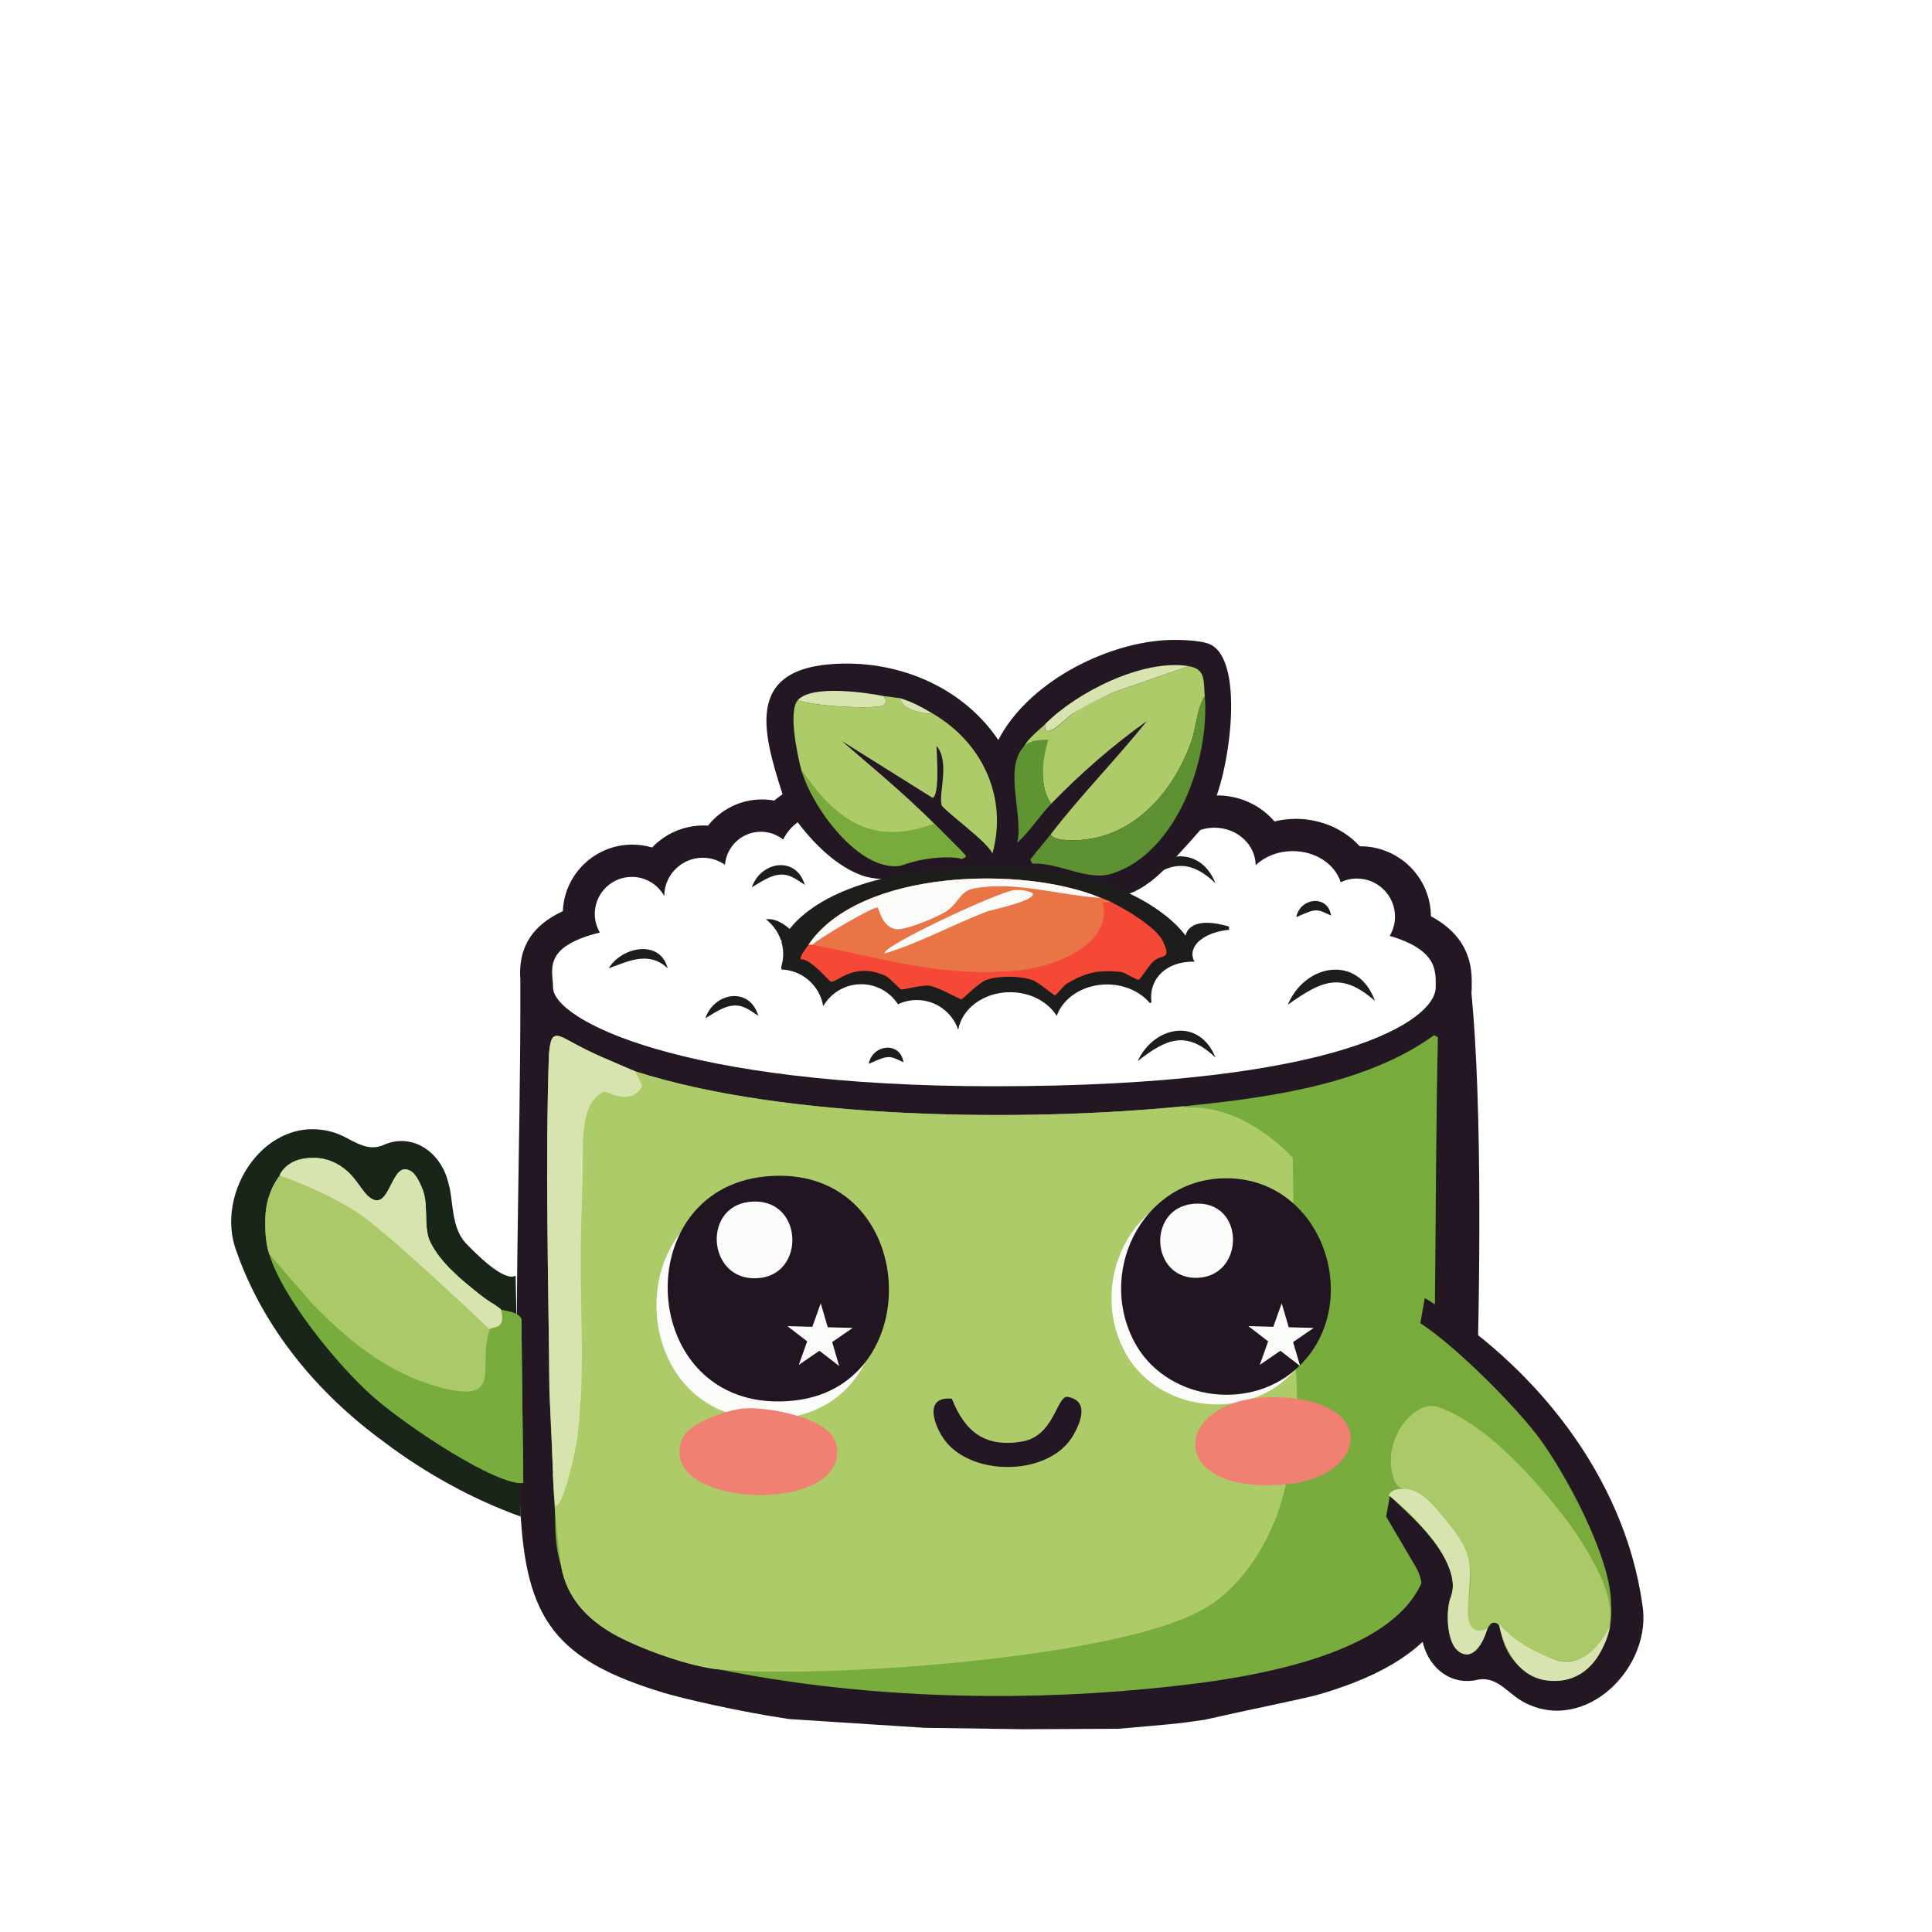 <?xml version="1.0" encoding="UTF-8"?>
<svg xmlns="http://www.w3.org/2000/svg" xmlns:xlink="http://www.w3.org/1999/xlink" version="1.1" viewBox="0 0 600 600">
  <!-- Generator: Adobe Illustrator 30.0.0, SVG Export Plug-In . SVG Version: 2.1.1 Build 123)  -->
  <defs>
    <style>
      .st0 {
        mask: url(#mask);
      }

      .st1 {
        filter: url(#luminosity-noclip);
      }

      .st2 {
        fill: #f64837;
      }

      .st3 {
        fill: #231625;
      }

      .st4 {
        fill: #79ab3c;
      }

      .st5 {
        fill: #5d9132;
      }

      .st6 {
        fill: #5b6173;
      }

      .st7 {
        fill: #d8e4af;
      }

      .st8 {
        fill: #aecb6a;
      }

      .st9 {
        fill: #474c59;
      }

      .st10 {
        fill: #fbfbfa;
      }

      .st11 {
        fill: #1d1d1b;
      }

      .st12 {
        fill: #e0d7ca;
      }

      .st13 {
        fill: #adc86c;
      }

      .st14 {
        fill: #78ac3c;
      }

      .st15 {
        fill: #f08172;
      }

      .st16 {
        fill: #211522;
      }

      .st17 {
        fill: #fff;
      }

      .st18 {
        fill: #e2e2e1;
      }

      .st19 {
        fill: #231724;
      }

      .st20 {
        fill: #162213;
      }

      .st21 {
        fill: #e97547;
      }

      .st22 {
        fill: url(#Dégradé_sans_nom_11);
      }

      .st23 {
        fill: #abc968;
      }

      .st24 {
        fill: #5e9432;
      }

      .st25 {
        fill: #1a2519;
      }

      .st26 {
        fill: #fbfcf6;
      }
    </style>
    <filter id="luminosity-noclip" x="-1531.33" y="-138.35" width="784.85" height="714.56" color-interpolation-filters="sRGB" filterUnits="userSpaceOnUse">
      <feFlood flood-color="#fff" result="bg"/>
      <feBlend in="SourceGraphic" in2="bg"/>
    </filter>
    <linearGradient id="Dégradé_sans_nom_11" data-name="Dégradé sans nom 11" x1="-1138.9" y1="-111.46" x2="-1138.9" y2="576.21" gradientUnits="userSpaceOnUse">
      <stop offset="0" stop-color="#fff"/>
      <stop offset="0" stop-color="#f5f5f5"/>
      <stop offset="0" stop-color="#c7c7c7"/>
      <stop offset="0" stop-color="#9c9c9c"/>
      <stop offset="0" stop-color="#777"/>
      <stop offset="0" stop-color="#565656"/>
      <stop offset="0" stop-color="#3b3b3b"/>
      <stop offset="0" stop-color="#252525"/>
      <stop offset="0" stop-color="#141414"/>
      <stop offset=".01" stop-color="#080808"/>
      <stop offset=".01" stop-color="#010101"/>
      <stop offset=".02" stop-color="#000"/>
      <stop offset=".02" stop-color="#000"/>
      <stop offset="1" stop-color="#fff"/>
    </linearGradient>
    <mask id="mask" x="-1531.33" y="-138.35" width="784.85" height="714.56" maskUnits="userSpaceOnUse">
      <g class="st1">
        <g>
          <rect class="st17" x="-1531.33" y="-138.35" width="784.85" height="714.56"/>
          <rect class="st22" x="-1531.33" y="-111.46" width="784.85" height="687.66"/>
        </g>
      </g>
    </mask>
  </defs>
  <g id="MASCOTTE_GS_VERSION_germée">
    <g id="Algue__x2B__riz">
      <path class="st19" d="M-222.37,309.82c.06-.56.1-1.13.1-1.71v-.68c.04-4.49.13-14.55-12.68-21.41-.05-12-9.86-21.74-21.92-21.74-.06,0-.12,0-.18,0-4.81-5.32-12.15-8.52-19.83-8.52-2.23,0-4.48.27-6.66.8-4.32-5.06-10.81-8.08-17.77-8.08-.72,0-1.44.03-2.16.1-4.52-4.51-10.82-7.13-17.37-7.13-4.18,0-8.34,1.08-11.98,3.08-3.17-1.37-6.67-2.08-10.29-2.08-2.83,0-5.65.46-8.3,1.34-4.9-3.34-11.22-5.22-17.8-5.22-4.73,0-9.26.93-13.28,2.72-4.6-3.67-10.43-5.72-16.52-5.72-7.83,0-15.18,3.38-19.97,9.02-1.38-.24-2.78-.37-4.18-.37-5.79,0-11.37,2.11-15.72,5.87-1.27-.23-2.56-.35-3.85-.35-6.57,0-12.7,3.04-16.71,8.12-.46-.03-.93-.04-1.39-.04-6.12,0-11.85,2.5-15.98,6.84-1.99-.59-4.07-.9-6.15-.9-11.62,0-21.13,9.2-21.57,20.67-10.03,4.62-12.77,11.37-13.21,17.35h0s0,.05,0,.07c-.1,1.39-.07,2.74.01,4.01.19,54.24-2.56,110.11-.01,164.12,1.63,34.5,11.03,47.01,44.47,57.18,5.69,1.73,23.39,5.87,39.02,8.17l42.05,2.72,30.31.43,29.89-.13c15.67-1.38,17.84-1.47,26.74-2.79l6.54-1.45c6.12-1.41,24.85-5.23,28.74-6.35,50.8-14.72,47.71-41.51,49.08-86.72,1.13-37.48,2.01-94.97-1.46-131.23Z"/>
      <path class="st17" d="M-247.72,292.09c1.03-1.75,1.63-3.79,1.63-5.97,0-6.53-5.3-11.83-11.83-11.83-1.8,0-3.5.41-5.03,1.14-1.76-5.56-7.75-9.66-14.89-9.66-4.58,0-8.68,1.69-11.51,4.37-.1-6.45-5.8-11.64-12.82-11.64-2.31,0-4.46.57-6.33,1.55-1.98-5.01-7.1-8.58-13.12-8.58-4.68,0-8.82,2.17-11.36,5.49-2.41-2.71-6.34-4.49-10.81-4.49-3.98,0-7.54,1.41-9.98,3.64-2.72-4.42-8.86-7.52-16.02-7.52-6.47,0-12.11,2.53-15.14,6.29-2.16-5.41-7.85-9.29-14.54-9.29-7.69,0-14.05,5.11-15.26,11.79-2.4-1.96-5.46-3.14-8.8-3.14-5.54,0-10.32,3.25-12.56,7.94-1.91-1.51-4.32-2.42-6.94-2.42-5.87,0-10.67,4.52-11.14,10.26-1.95-1.37-4.32-2.19-6.89-2.19-6.58,0-11.92,5.3-11.98,11.87-1.96-3.53-5.73-5.92-10.06-5.92-6.35,0-11.5,5.15-11.5,11.5,0,2.11.58,4.08,1.57,5.78-18.11,4.44-14.54,11.8-14.54,17.03,0,9.98,39.27,30.71,137.06,30.71,108.11,0,137.06-20.73,137.06-30.71,0-4.84.86-11.51-14.26-15.99Z"/>
      <g>
        <path class="st11" d="M-490.29,302.18c3.96-6.65,15.93-9.2,18.32,0-5.78-5.42-11.91-2.34-18.32,0h0Z"/>
        <path class="st11" d="M-326.01,330.98c5.14-10.98,19.11-13.68,24.17-1.07-9.06-8.61-15.23-5.88-24.17,1.07h0Z"/>
        <path class="st11" d="M-460.26,317.67c2.78-8.11,13.77-9.91,16.45-.73-1.46-1.01-2.8-1.95-4.14-2.54-4.46-2.06-8.47,1.01-12.31,3.27h0Z"/>
        <path class="st11" d="M-409.54,331.83c1.1-6.01,9.76-7.15,10.8-.48-1.72-.74-3.4-1.88-5.25-1.56-1.44.13-4.13,1.46-5.55,2.04h0Z"/>
        <path class="st11" d="M-276.74,286.27c1.1-6.01,9.76-7.15,10.8-.48-1.72-.74-3.4-1.88-5.25-1.56-1.44.13-4.13,1.46-5.55,2.04h0Z"/>
        <path class="st11" d="M-445.84,277.01c2.78-8.11,13.77-9.91,16.45-.73-1.46-1.01-2.8-1.95-4.14-2.54-4.46-2.06-8.47,1.01-12.31,3.27h0Z"/>
        <path class="st11" d="M-279.38,313.48c5.34-12.74,21.83-15.74,27.06-1.2-10.63-9.22-16.58-6.18-27.06,1.2h0Z"/>
        <path class="st11" d="M-326.01,276.83c5.14-10.98,19.11-13.68,24.17-1.07-9.06-8.61-15.23-5.88-24.17,1.07h0Z"/>
      </g>
    </g>
    <g id="poissons">
      <path class="st11" d="M-436.81,293.45l.29.23c-.05.1-.08.18-.13.28.35,1.21.55,2.49.55,3.81s-.22,2.67-.6,3.91l.05.86c6.57.22,11.95,5.08,12.97,11.42,2.35-4.09,6.75-6.85,11.8-6.85,4.79,0,9,2.48,11.43,6.23,1.77-.84,3.73-1.32,5.82-1.32,5.98,0,11.05,3.86,12.88,9.22h.01c1.14-6.58,7.91-11.65,16.11-11.65,6.3,0,11.75,2.99,14.47,7.36,1.99-5.64,8.23-9.77,15.63-9.77,5.52,0,10.37,2.3,13.32,5.8l.49-.25c-.3-2.1-.05-4.21.87-6.13,2.09-4.37,7-6.68,12.49-6.47-.42-.74-.65-1.52-.65-2.34,0-3.82,4.92-6.97,11.36-7.58v-1.01c-12.87-3.78-13.48,2.84-13.48,2.84,0,0-14.05-21.17-59.12-21.28-42.27-.11-58.16,12-63.86,19.17-3.24-2.82-5.73-3.23-7.38-2.99,2.15,1.64,3.8,3.9,4.68,6.51Z"/>
      <path class="st2" d="M-318.09,293.93c-2.05-4.52-11.83-10.21-16.34-12.4-1.01-.49-2.02-.79-3.03-1.21-23.89-10.08-74.9-8.98-90.76,14.52-.57.84-2.84,3.58-2.42,4.54,3.06-.34,8.79,6.87,9.38,6.96,2.04.29,7.13-6.27,16.94-1.82,1.23.56,4.53,4.16,4.84,4.24.62.14,6.2-1.39,8.47-1.21,2.87.23,9.71,4.32,10.29,4.24.49-.07,5.19-5.12,7.87-6.05,3.78-1.31,10.1-1.2,13.92,0,2.08.66,6.82,4.84,7.26,4.84.34,0,2.84-3.17,3.63-3.63,6.13-3.55,9.66-4.33,16.94-3.63,1.1.11,4.74,2.59,5.45,2.42.34-.08,3.08-4.27,4.24-5.45,2.81-2.86,6.07-.31,3.33-6.35Z"/>
      <path class="st21" d="M-334.43,281.52c-1.01-.49-2.02-.79-3.03-1.21-23.89-10.08-74.9-8.98-90.76,14.52.39.03.84-.07,1.21,0,22.54,4.43,40.8,10.45,65.04,7.87,10.01-1.07,28.34-8.02,25.11-20.87l2.42-.3Z"/>
      <path class="st10" d="M-337.45,280.31c-12.83-.8-26.08-5.22-39.02-3.03-4.96.84-4.71,4.34-9.08,7.26-2.56,1.71-12.92,6.04-15.73,5.45-4.23-.9-5.08-6.37-5.45-6.66-.92-.71-18.35,9.57-20.27,11.5-.37-.07-.82.03-1.21,0,15.86-23.5,66.87-24.6,90.76-14.52Z"/>
      <path class="st10" d="M-364.38,277.89c2.04-.13,3.88.04,5.75.91,1.28,2.35-12.64,5.15-14.22,5.75-10.67,4.06-20.79,9.73-31.76,13.01-1.12-2.22,35.91-19.39,40.24-19.66Z"/>
    </g>
    <g id="Corps">
      <path class="st14" d="M-456.04,519.91c42.75,8.64,89.32,10.2,132.81,6.05,24.33-2.32,79.97-8.48,86.82-37.21,3.62-54.86,2.41-110.14,3.63-165.18l-1.21-.61c-21.38,15.43-52.05,19.49-78.05,22.08-48.9,4.88-123.29,4.16-170.02-10.89-7.93-3.44-13-5.3-20.32-9.41-4.88-2.74-5.89-2.41-6.48,4.07-1.15,34.74-.15,69.55.15,104.37.28,7.19.6,14.74.95,21.86.14,2.87.46,4.64.89,5.59.31,9.19-1.03,18.32,1.81,27.2,1.71,9.67,7.96,16.7,17.55,21.78,7.93,4.21,22.62,9.46,31.46,10.29h0Z"/>
      <path class="st8" d="M-276.51,435.59c-.14-5.4-.24-7.29-.31-7.69-.09-.53-.13,1.48-.13,1.48l.1-3.37-1-64.98s-14.59-16.68-33.14-15.62c-.01,0-.03,0-.04,0-.34-.12-.66-.25-1.01-.37-48.9,4.88-123.29,4.16-170.02-10.89.71,2.47,2.19,4.11.3,6.66-3.37,2.27-8.77-1.28-11.5-.61-8.9,2.21-6.5,30.66-6.35,43.87l.6,44.47v9.79s-1.72,20.42-8.61,20.69c.31,9.2,1,17.18,2.56,28.82,1.71,9.67,7.96,16.7,17.55,21.78,7.93,4.21,22.62,9.46,31.46,10.29,31.34,2.93,125.55-3.24,151.56-19.36,12.78-7.92,21.52-23.7,24.5-38.12,0,0,3.79-14.37,3.46-26.84Z"/>
      <path class="st7" d="M-482.06,334.16c-7.93-3.44-13-5.3-20.32-9.41-4.88-2.74-5.89-2.41-6.48,4.07-1.15,34.74-.15,69.55.15,104.37.28,7.19.77,14.74.95,21.86.24,9.2.93,14.01.93,14.01,2.39,1.01,7.07-20.02,7.06-23.45,1.98-17.28.79-34.82.78-52.26-.02-8.77.29-14.72.49-23.4.77-9.64-1.96-25.11,6.56-29.46,1.08-.55,8.19,4.93,12.08-1.7l-2.19-4.63Z"/>
    </g>
    <g id="bras_D">
      <path class="st19" d="M-236.85,404.56c33.88,20.52,61.91,55.19,67.56,95.07,3.36,19.49-17.63,40.62-36.78,30.46-4.77-2.47-8.07-7.96-14.01-7.05-9.7,2.48-17.23-5.24-17.85-14.66-.72-6.73,2.02-13.97-1.64-20.18l-9.26-15.75,11.99-67.89Z"/>
      <path class="st4" d="M-213.32,507.39c2.14,16.86,23.56,22.94,31.41,6.02,2.49-3.75,3.29-8.65,2.9-14.36-.22-14.17-14.26-40.44-22.93-51.83-8.88-11.66-34.48-36.89-42.66-37.69l-7.27,52.17c.57,2.35,2.96,3.5,4.17,4.35,6.53,6.18,18.12,16.28,19.41,25.75.63,4.27-.8,5.43-1.26,8.8-1.57,11.43,6.25,22.42,11.96,7.19,1.47-3.58,3.49-3.42,4.27-.41ZM-196.97,517.43c.23.06.46.1.69.15-.45-.04-.82-.14-1.16-.29.16.05.32.1.47.15Z"/>
      <path class="st23" d="M-210.28,509.2c-2.12-1-4.8-6.6-7.09-2.05-.92,1.83-3.53.8-4.82.15-2.65-2.25-.92-8.27-.68-12.54.43-3.78.44-7.62-1.08-11.16-2.39-5.57-11.5-19.1-18.4-19.63-1.13-.24-3.78.31-4.82-6.08s1.83-11.29,2.37-12.39,5.97-9.2,12.24-7.03c14.23,4.91,29.09,21.49,37.66,32.38,4.12,5.1,7.36,10.01,10.5,15.88,2.59,4.91,4.77,9.56,5.12,15.13.7,11.11-7.77,17.31-17.47,14.94-5.01-1.28-5.13-2.42-9.65-4.78l-3.88-2.8Z"/>
      <path class="st7" d="M-248.03,465.84s18.97,14.8,19.88,27.49c0,0,.26,1.92-.84,4.77s-1.83,16.53,5.03,17.15c0,0,4,.72,6.59-8.1,0,0-6.98,4.17-6.04-7.62s1.78-14.67-5.24-23.94-10.77-11.76-14.83-11.78-4.56,2.03-4.56,2.03Z"/>
      <path class="st7" d="M-213.87,505.58s2.5,17.06,16,17.88,17.7-12.31,18.63-17.32c0,0-6.32,15.3-18.2,10.43s-16.43-11-16.43-11Z"/>
    </g>
    <g id="bras_G">
      <path class="st25" d="M-519.21,397.63c-3.7,2.03-12.6-7.15-15.48-10.1-4.82-5.36-3.57-13-5.6-19.45-2.46-9.12-11.38-15.19-20.39-10.84-5.64,2.07-9.96-2.66-15.13-4.14-20.79-6.17-37.17,18.69-30.03,37.13,8.44,23.88,25.16,43.99,45.67,58.96,13.24,10.02,27.91,17.98,42.55,23.25l-1.58-74.81Z"/>
      <path class="st4" d="M-516.81,462.01c-8.18.84-35.67-17.19-46.67-26.86s-29.71-32.42-32.73-46.27l14.64,17.44c11.77,9.66,23.07,21.77,38.26,25.9,20.63,5.61,11.66-6.7,15.71-17.89.44-1.2,5.36.52,3.43-6.32,1.16.66,5.62.6,6.77,3.05"/>
      <path class="st14" d="M-517.4,411.07c-1.04-2.23-4.83-2.38-6.38-2.89-.02-.06-.02-.1-.04-.16l-1.9-1.37c-3.23-1.84-6.69-4.82-9.89-7.49-4.15-3.66-8.31-7.73-10.51-12.93-1.68-5.02.02-11.07-2.26-16.09-1.39-3.2-2.74-5.58-5.43-5.53-4.38.53-4.99,13.78-11.2,8.32l-.13-.12c-1.39-1.36-2.51-3.21-3.74-4.76-3.16-4.26-7.66-6.73-12.13-6.97-.36-.03-.71-.07-1.05-.03-4.33.49-9.05,2.58-9.75,4.72-3.04,3.47-4.8,8.35-5.06,12.8-.48,8.38,1,11.68,1,11.68h0c3.89,13.95,21.98,35.76,32.38,44.9,11.01,9.67,38.49,27.7,46.67,26.86l-.59-50.94Z"/>
      <path class="st23" d="M-523.82,408.02l-1.9-1.37c-3.23-1.84-6.69-4.82-9.89-7.49-4.15-3.66-8.31-7.73-10.51-12.93-1.68-5.02.02-11.07-2.26-16.09-1.39-3.2-2.74-5.58-5.43-5.53-4.38.53-4.99,13.78-11.2,8.32l-.13-.12c-1.39-1.36-2.51-3.21-3.74-4.76-3.16-4.26-7.66-6.73-12.13-6.97-.36-.03-.7-.04-1.05-.03-5.89-.13-9.05,2.58-9.75,4.72-3.04,3.47-4.8,8.35-5.06,12.8-.48,8.38,1.22,12.43,1.22,12.43l13.4,15.45c12.07,12.32,24.09,21.64,39.29,25.77,20.63,5.61,11.66-6.7,15.71-17.89.44-1.2,5.36.52,3.43-6.32Z"/>
      <path class="st7" d="M-527.25,414.34c.44-1.2,5.36.52,3.43-6.32l-1.9-1.37c-3.23-1.84-6.69-4.82-9.89-7.49-4.15-3.66-8.31-7.73-10.51-12.93-1.68-5.02.02-11.07-2.26-16.09-1.39-3.2-2.74-5.58-5.43-5.53-4.38.53-4.99,13.78-11.2,8.32l-.13-.12c-1.39-1.36-2.51-3.21-3.74-4.76-3.16-4.26-7.66-6.75-12.13-6.97-9.03-.44-11.71,5.25-11.42,5.44,0,0,14.53,5,24.61,11.86s40.58,35.95,40.58,35.95Z"/>
    </g>
    <g id="Oeil_G">
      <g>
        <path class="st10" d="M-445.31,372.33c47.4-4.86,51.91,64.97,9.08,69.58-48.2,5.18-52.86-65.09-9.08-69.58Z"/>
        <path class="st16" d="M-441.82,366.83c47.4-4.86,51.91,64.97,9.08,69.58-48.2,5.18-52.86-65.09-9.08-69.58Z"/>
        <path class="st10" d="M-446.66,374.7c16.48-1.91,17.89,21.73,3.63,23.6-16.35,2.15-18.7-21.85-3.63-23.6Z"/>
      </g>
      <polygon class="st10" points="-418.71 425.68 -424.85 420.95 -431.25 425.33 -428.65 418.02 -434.79 413.29 -427.04 413.51 -424.44 406.2 -422.25 413.64 -414.5 413.86 -420.9 418.24 -418.71 425.68"/>
    </g>
    <g id="Oeil_D">
      <path class="st10" d="M-299.31,370.44c28.93,1.84,40.7,40.37,19.36,59.29-15.08,13.37-40.87,9.25-50.22-8.77-11.87-22.88,4-52.23,30.86-50.52Z"/>
      <path class="st16" d="M-296.31,367.44c28.93,1.84,40.7,40.37,19.36,59.29-15.08,13.37-40.87,9.25-50.22-8.77-11.87-22.88,4-52.23,30.86-50.52Z"/>
      <path class="st10" d="M-308.71,375.31c16.14-1.48,16.28,22.53,1.21,22.99-14.53.45-15.69-21.66-1.21-22.99Z"/>
      <polygon class="st10" points="-275.55 425.68 -281.7 420.95 -288.1 425.33 -285.49 418.02 -291.64 413.29 -283.89 413.51 -281.29 406.2 -279.1 413.64 -271.34 413.86 -277.74 418.24 -275.55 425.68"/>
    </g>
    <path id="bouche" class="st3" d="M-348.04,435.23c6.94,1.02,4.53,7.51,2.12,11.8-7.26,12.91-31.28,13.17-39.93,1.82-3.15-4.14-6.99-13.87,2.12-13.01,4.02,10.15,10.21,15.27,21.78,13.31,9.87-1.67,10.64-13.5,13.92-13.92Z"/>
    <path id="pomette_D" class="st15" d="M-276.95,435.81c25.54,3.31,20.76,24.49-3.03,26.62-41.06,3.67-34.86-31.53,3.03-26.62Z"/>
    <path id="pomette_G" class="st15" d="M-447.72,438.81c6.96-.35,26.31,2.85,28.13,11.19,4.89,22.41-56.91,20.17-47.8-1.82,2.09-5.03,14.66-9.13,19.66-9.38Z"/>
    <g id="TRONC">
      <path class="st19" d="M-386.22,270.96c-.07-.8-1.65-19.91,3.03-49.15,4.31-26.93,15.02-67.79,41.54-109.54l1.09-1.72,10.9,2.08-1.48,3.44c-.47,1.09-46.79,109.2-31.05,152.8l1.38,3.83-25.17,1.12-.25-2.86Z"/>
      <path class="st5" d="M-379.84,268.88s-6.69-73.8,38.13-148.32h3.74s-47.85,103.79-31.52,149.02l-10.34-.71Z"/>
      <path class="st8" d="M-380.02,268.54c-.61-11.93-3.3-67.45,26.48-124.19-3.97,9.2-9.38,26.17-12.75,38.38-11.16,40.41-13.55,62.8-9.98,86.04l-3.75-.23Z"/>
    </g>
    <g id="feuilles">
      <path class="st19" d="M-310.46,141.4c-1.44-1.64,4.08,3.36,18.66-4.26,14.58-7.62,19.82-10.54,18.05-11.98,8.25-6.96,25.9-39.57,16.85-48.25-2.43-2.33-9.67-5.01-13.01-5.95-18.48-5.17-44.52-1.47-58.83,11.94-5.11-19.79-21.68-34.39-41.13-39.63-27.51-7.41-27.02,16.24-27.78,36.47,0,0,3.57,19.3,14.97,28.65,5.7,4.67,22.59,11.34,29.16,9.94,1.45-.31,3.13-.13,6.87,1.19s5.55,1.03,5.8,1.5c8.31,15.78,30.37,20.39,30.37,20.39Z"/>
      <path class="st8" d="M-353.26,60.36c-.42,3.87,5.08,6.92,8.26,8.2,11.4,13.72,13.02,32.27,2.67,46.98.14-3.64-9.98-18-9.79-19.6.45-3.84,7.02-11.88,4.67-17.74-.77,2.33-4.2,14.97-6.57,14.76l-20.63-26.09c7.6,13.39,15.63,26.67,21.61,40.9-20.83.39-31.78-18.08-36.5-36.01.37-5.15,2.28-19.3,6.31-21.43,2.84,2.99,22.44,11.22,24.58,10.39,1.44-.56,1.13-1.5.93-2.63,2.59,1.23,1.82.98,4.46,2.25Z"/>
      <path class="st8" d="M-263.75,91.57c-3.81,3.07-5.86,8.49-8.97,12.26-11.56,14.03-30.03,23.28-47.72,14.9-.37-.17-3.5-1.94-2.59-2.89,12.85-8.28,26.74-14.98,39.75-23-12.49,3.53-25,8.48-36.64,14.25-1.79-6.38,2.05-12.74,4-18.63-2.34-.55-5.44-.12-7.56.92,2.29-3.66,6.81-4.68,10.12-6.26-2.75,5.4,7.01.45,8.92-.11,3.57-1.04,6.74-1.48,14.54-2.06l24.59.2c4.66,2.57,2.82,5.68,1.55,10.42Z"/>
      <path class="st5" d="M-263.75,91.57c-5.03,18.77-24.34,42.98-45.63,42.28-8.04-.26-14.3-8.83-22.31-11.23l-.17-1.38c2.88-1.88,5.95-3.55,8.83-5.41-.91.95,2.22,2.72,2.59,2.89,17.69,8.37,36.16-.87,47.72-14.9,3.11-3.77,5.15-9.19,8.97-12.26Z"/>
      <path class="st24" d="M-319.91,107.08c-4.67,2.31-9.1,5.83-13.97,7.85,4.78-7.6,3.63-23.37,12.15-27.57,2.12-1.05,4.52-.4,7.67.65-3.94,5.36-7.63,12.69-5.84,19.07Z"/>
      <path class="st7" d="M-265.31,81.15l-24.59-.2c-4.03.38-9.18.76-14.54,2.06-1.94.47-11.66,5.51-8.92.11,12.55-6,35.32-8.97,48.05-1.96Z"/>
      <path class="st7" d="M-357.72,58.11c.19,1.12.51,2.07-.94,2.63-2.13.83-21.74-7.41-24.58-10.39,5.71-3.02,20.31,4.68,25.51,7.77Z"/>
      <path class="st7" d="M-345,68.56c-3.17-1.28-8.68-4.34-8.26-8.2,3.24,2.32,5.73,5.16,8.26,8.2Z"/>
      <path class="st4" d="M-356.21,100.69c.41.99,6.07,12.28,5.9,12.78-.02.58-2.19.42-1.79.3.47-.14-8.36-.82-17.82-3.69-15.3-5.93-20.42-26.86-19.55-39.11,4.72,17.93,12.44,30.11,33.26,29.72Z"/>
    </g>
  </g>
  <g id="Mascotte_GS">
    <g id="Algue__x2B__riz1" data-name="Algue__x2B__riz">
      <path class="st19" d="M456.96,308.36c.06-.56.1-1.13.1-1.71v-.68c.04-4.49.13-14.55-12.68-21.41-.05-12-9.86-21.74-21.92-21.74-.06,0-.12,0-.18,0-4.81-5.32-12.15-8.52-19.83-8.52-2.23,0-4.48.27-6.66.8-4.32-5.06-10.81-8.08-17.77-8.08-.72,0-1.44.03-2.16.1-4.52-4.51-10.82-7.13-17.37-7.13-4.18,0-8.34,1.08-11.98,3.08-3.17-1.37-6.67-2.08-10.29-2.08-2.83,0-5.65.46-8.3,1.34-4.9-3.34-11.22-5.22-17.8-5.22-4.73,0-9.26.93-13.28,2.72-4.6-3.67-10.43-5.72-16.52-5.72-7.83,0-15.18,3.38-19.97,9.02-1.38-.24-2.78-.37-4.18-.37-5.79,0-11.37,2.11-15.72,5.87-1.27-.23-2.56-.35-3.85-.35-6.57,0-12.7,3.04-16.71,8.12-.46-.03-.93-.04-1.39-.04-6.12,0-11.85,2.5-15.98,6.84-1.99-.59-4.07-.9-6.15-.9-11.62,0-21.13,9.2-21.57,20.67-10.03,4.62-12.77,11.37-13.21,17.35h0s0,.05,0,.07c-.1,1.39-.07,2.74.01,4.01.19,54.24-2.56,110.11-.01,164.12,1.63,34.5,11.03,47.01,44.47,57.18,5.69,1.73,23.39,5.87,39.02,8.17l42.05,2.72,30.31.43,29.89-.13c15.67-1.38,17.84-1.47,26.74-2.79l6.54-1.45c6.12-1.41,24.85-5.23,28.74-6.35,50.8-14.72,47.71-41.51,49.08-86.72,1.13-37.48,2.01-94.97-1.46-131.23Z"/>
      <path class="st17" d="M431.6,290.64c1.03-1.75,1.63-3.79,1.63-5.97,0-6.53-5.3-11.83-11.83-11.83-1.8,0-3.5.41-5.03,1.14-1.76-5.56-7.75-9.66-14.89-9.66-4.58,0-8.68,1.69-11.51,4.37-.1-6.45-5.8-11.64-12.82-11.64-2.31,0-4.46.57-6.33,1.55-1.98-5.01-7.1-8.58-13.12-8.58-4.68,0-8.82,2.17-11.36,5.49-2.41-2.71-6.34-4.49-10.81-4.49-3.98,0-7.54,1.41-9.98,3.64-2.72-4.42-8.86-7.52-16.02-7.52-6.47,0-12.11,2.53-15.14,6.29-2.16-5.41-7.85-9.29-14.54-9.29-7.69,0-14.05,5.11-15.26,11.79-2.4-1.96-5.46-3.14-8.8-3.14-5.54,0-10.32,3.25-12.56,7.94-1.91-1.51-4.32-2.42-6.94-2.42-5.87,0-10.67,4.52-11.14,10.26-1.95-1.37-4.32-2.19-6.89-2.19-6.58,0-11.92,5.3-11.98,11.87-1.96-3.53-5.73-5.92-10.06-5.92-6.35,0-11.5,5.15-11.5,11.5,0,2.11.58,4.08,1.57,5.78-18.11,4.44-14.54,11.8-14.54,17.03,0,9.98,39.27,30.71,137.06,30.71,108.11,0,137.06-20.73,137.06-30.71,0-4.84.86-11.51-14.26-15.99Z"/>
      <g>
        <path class="st11" d="M189.04,300.72c3.96-6.65,15.93-9.2,18.32,0-5.78-5.42-11.91-2.34-18.32,0h0Z"/>
        <path class="st11" d="M353.32,329.52c5.14-10.98,19.11-13.68,24.17-1.07-9.06-8.61-15.23-5.88-24.17,1.07h0Z"/>
        <path class="st11" d="M219.06,316.22c2.78-8.11,13.77-9.91,16.45-.73-1.46-1.01-2.8-1.95-4.14-2.54-4.46-2.06-8.47,1.01-12.31,3.27h0Z"/>
        <path class="st11" d="M269.79,330.38c1.1-6.01,9.76-7.15,10.8-.48-1.72-.74-3.4-1.88-5.25-1.56-1.44.13-4.13,1.46-5.55,2.04h0Z"/>
        <path class="st11" d="M402.58,284.82c1.1-6.01,9.76-7.15,10.8-.48-1.72-.74-3.4-1.88-5.25-1.56-1.44.13-4.13,1.46-5.55,2.04h0Z"/>
        <path class="st11" d="M233.49,275.56c2.78-8.11,13.77-9.91,16.45-.73-1.46-1.01-2.8-1.95-4.14-2.54-4.46-2.06-8.47,1.01-12.31,3.27h0Z"/>
        <path class="st11" d="M399.94,312.02c5.34-12.74,21.83-15.74,27.06-1.2-10.63-9.22-16.58-6.18-27.06,1.2h0Z"/>
        <path class="st11" d="M353.32,275.38c5.14-10.98,19.11-13.68,24.17-1.07-9.06-8.61-15.23-5.88-24.17,1.07h0Z"/>
      </g>
    </g>
    <g id="feuilles1" data-name="feuilles">
      <path class="st19" d="M346.87,278.79c-1.91-1.07,4.98,1.8,16.16-10.27,11.18-12.07,15.14-16.58,12.99-17.34,5.44-9.33,11.13-45.96-.31-51.11-3.07-1.38-10.79-1.48-14.25-1.24-19.14,1.33-42.44,13.54-51.42,30.98-11.45-16.93-31.96-25.13-52.04-23.54-28.4,2.24-20.01,24.36-13.94,43.68,0,0,9.84,16.99,23.72,21.96,6.94,2.49,20.03.44,25.97-1.82,1.39-.53,7.75.23,11.71.22s5.58-.89,5.96-.54c13.12,12.08,35.45,9.02,35.45,9.02Z"/>
      <path class="st8" d="M279.38,216.79c.9,3.78,7.11,4.82,10.53,4.96,15.35,9.1,23.09,26.03,18.28,43.37-1.09-3.47-15.44-13.61-15.8-15.18-.86-3.76,2.63-13.54-1.55-18.28.06,2.45,1.07,15.51-1.24,16.11l-28.19-17.66c11.65,10.07,23.67,19.88,34.07,31.29-19.49,7.35-36-6.37-46.46-21.68-1.38-4.98-4.32-18.94-1.24-22.3,3.68,1.86,24.91,3.04,26.64,1.55,1.17-1.01.56-1.79,0-2.79,2.85.29,2.04.31,4.96.62Z"/>
      <path class="st8" d="M374.16,216.17c-2.57,4.17-2.67,9.96-4.34,14.56-6.19,17.1-20.48,32-39.96,30.05-.41-.04-3.95-.65-3.41-1.86,9.33-12.11,20.16-23.08,29.74-35-10.58,7.52-20.71,16.37-29.74,25.71-3.82-5.41-2.34-12.69-2.48-18.89-2.39.27-5.17,1.71-6.81,3.41.93-4.22,4.85-6.69,7.43-9.29-.78,6.01,6.75-1.93,8.36-3.1,3.01-2.18,5.85-3.66,13.01-6.81l23.23-8.05c5.25.85,4.56,4.41,4.96,9.29Z"/>
      <path class="st5" d="M374.16,216.17c1.56,19.37-8.52,48.66-28.81,55.14-7.67,2.45-16.43-3.52-24.78-3.1l-.62-1.24c2.08-2.74,4.41-5.34,6.5-8.05-.54,1.2,3,1.82,3.41,1.86,19.47,1.95,33.77-12.95,39.96-30.05,1.66-4.6,1.77-10.39,4.34-14.56Z"/>
      <path class="st24" d="M326.46,249.63c-3.62,3.75-6.62,8.55-10.53,12.08,1.95-8.76-4.42-23.23,2.2-30.04,1.65-1.7,4.12-1.9,7.44-1.96-1.91,6.37-2.93,14.51.89,19.92Z"/>
      <path class="st7" d="M369.2,206.88l-23.23,8.05c-3.67,1.71-8.39,3.79-13.01,6.81-1.67,1.09-9.14,9.1-8.36,3.1,9.81-9.86,30.27-20.29,44.6-17.97Z"/>
      <path class="st7" d="M274.42,216.17c.56.99,1.17,1.78,0,2.79-1.73,1.5-22.96.31-26.64-1.55,4.37-4.76,20.7-2.41,26.64-1.24Z"/>
      <path class="st7" d="M289.91,221.75c-3.42-.14-9.63-1.17-10.53-4.96,3.84,1.1,7.13,2.94,10.53,4.96Z"/>
      <path class="st4" d="M290.11,255.77c.72.79,9.83,9.54,9.85,10.06.17.55-1.92,1.13-1.59.89.39-.28-8.53-1.61-18.67,2.16-12.81,2.04-27.61-18.12-30.9-29.96,10.46,15.31,21.81,24.19,41.3,16.85Z"/>
    </g>
    <g id="poissons1" data-name="poissons">
      <path class="st11" d="M242.52,292l.29.23c-.05.1-.08.18-.13.28.35,1.21.55,2.49.55,3.81s-.22,2.67-.6,3.91l.05.86c6.57.22,11.95,5.08,12.97,11.42,2.35-4.09,6.75-6.85,11.8-6.85,4.79,0,9,2.48,11.43,6.23,1.77-.84,3.73-1.32,5.82-1.32,5.98,0,11.05,3.86,12.88,9.22h.01c1.14-6.58,7.91-11.65,16.11-11.65,6.3,0,11.75,2.99,14.47,7.36,1.99-5.64,8.23-9.77,15.63-9.77,5.52,0,10.37,2.3,13.32,5.8l.49-.25c-.3-2.1-.05-4.21.87-6.13,2.09-4.37,7-6.68,12.49-6.47-.42-.74-.65-1.52-.65-2.34,0-3.82,4.92-6.97,11.36-7.58v-1.01c-12.87-3.78-13.48,2.84-13.48,2.84,0,0-14.05-21.17-59.12-21.28-42.27-.11-58.16,12-63.86,19.17-3.24-2.82-5.73-3.23-7.38-2.99,2.15,1.64,3.8,3.9,4.68,6.51Z"/>
      <path class="st2" d="M361.23,292.47c-2.05-4.52-11.83-10.21-16.34-12.4-1.01-.49-2.02-.79-3.03-1.21-23.89-10.08-74.9-8.98-90.76,14.52-.57.84-2.84,3.58-2.42,4.54,3.06-.34,8.79,6.88,9.38,6.96,2.04.29,7.13-6.27,16.94-1.82,1.23.56,4.53,4.16,4.84,4.24.62.14,6.2-1.39,8.47-1.21,2.87.23,9.71,4.32,10.29,4.24.49-.07,5.19-5.12,7.87-6.05,3.78-1.31,10.1-1.2,13.92,0,2.08.66,6.82,4.84,7.26,4.84.34,0,2.84-3.17,3.63-3.63,6.13-3.55,9.66-4.33,16.94-3.63,1.1.11,4.74,2.59,5.45,2.42.34-.08,3.08-4.27,4.24-5.45,2.81-2.86,6.07-.31,3.33-6.35Z"/>
      <path class="st21" d="M344.9,280.07c-1.01-.49-2.02-.79-3.03-1.21-23.89-10.08-74.9-8.98-90.76,14.52.39.03.84-.07,1.21,0,22.54,4.43,40.8,10.45,65.04,7.87,10.01-1.07,28.34-8.02,25.11-20.87l2.42-.3Z"/>
      <path class="st10" d="M341.87,278.86c-12.83-.8-26.08-5.22-39.02-3.03-4.96.84-4.71,4.34-9.08,7.26-2.56,1.71-12.92,6.04-15.73,5.45-4.23-.9-5.08-6.37-5.45-6.66-.92-.71-18.35,9.57-20.27,11.5-.37-.07-.82.03-1.21,0,15.86-23.5,66.87-24.6,90.76-14.52Z"/>
      <path class="st10" d="M314.95,276.44c2.04-.13,3.88.04,5.75.91,1.28,2.35-12.64,5.15-14.22,5.75-10.67,4.06-20.79,9.73-31.76,13.01-1.12-2.22,35.91-19.39,40.24-19.66Z"/>
    </g>
    <g id="Corps1" data-name="Corps">
      <path class="st14" d="M223.29,518.46c42.75,8.64,89.32,10.2,132.81,6.05,24.33-2.32,79.97-8.48,86.82-37.21,3.62-54.86,2.41-110.14,3.63-165.18l-1.21-.61c-21.38,15.43-52.05,19.49-78.05,22.08-48.9,4.88-123.29,4.16-170.02-10.89-7.93-3.44-13-5.3-20.32-9.41-4.88-2.74-5.89-2.41-6.48,4.07-1.15,34.74-.15,69.55.15,104.37.28,7.19.6,14.74.95,21.86.14,2.87.46,4.64.89,5.59.31,9.19-1.03,18.32,1.81,27.2,1.71,9.67,7.96,16.7,17.55,21.78,7.93,4.21,22.62,9.46,31.46,10.29h0Z"/>
      <path class="st8" d="M402.81,434.14c-.14-5.4-.24-7.29-.31-7.69-.09-.53-.13,1.48-.13,1.48l.1-3.37-1-64.98s-14.59-16.68-33.14-15.62c-.01,0-.03,0-.04,0-.34-.12-.66-.25-1.01-.37-48.9,4.88-123.29,4.16-170.02-10.89.71,2.47,2.19,4.11.3,6.66-3.37,2.27-8.77-1.28-11.5-.61-8.9,2.21-6.5,30.66-6.35,43.87l.6,44.47v9.79s-1.72,20.42-8.61,20.69c.31,9.2,1,17.18,2.56,28.82,1.71,9.67,7.96,16.7,17.55,21.78,7.93,4.21,22.62,9.46,31.46,10.29,31.34,2.93,125.55-3.24,151.56-19.36,12.78-7.92,21.52-23.7,24.5-38.12,0,0,3.79-14.37,3.46-26.84Z"/>
      <path class="st7" d="M197.27,332.71c-7.93-3.44-13-5.3-20.32-9.41-4.88-2.74-5.89-2.41-6.48,4.07-1.15,34.74-.15,69.55.15,104.37.28,7.19.77,14.74.95,21.86.24,9.2.93,14.01.93,14.01,2.39,1.01,7.07-20.02,7.06-23.45,1.98-17.28.79-34.82.78-52.26-.02-8.77.29-14.72.49-23.4.77-9.64-1.96-25.11,6.56-29.46,1.08-.55,8.19,4.93,12.08-1.7l-2.19-4.63Z"/>
    </g>
    <g id="bras_D1" data-name="bras_D">
      <path class="st19" d="M442.47,403.1c33.88,20.52,61.91,55.19,67.56,95.07,3.36,19.49-17.63,40.62-36.78,30.46-4.77-2.47-8.07-7.96-14.01-7.05-9.7,2.48-17.23-5.24-17.85-14.66-.72-6.73,2.02-13.97-1.64-20.18l-9.26-15.75,11.99-67.89Z"/>
      <path class="st4" d="M466.01,505.93c2.14,16.86,23.56,22.94,31.41,6.02,2.49-3.75,3.29-8.65,2.9-14.36-.22-14.17-14.26-40.44-22.93-51.83-8.88-11.66-34.48-36.89-42.66-37.69l-7.27,52.17c.57,2.35,2.96,3.5,4.17,4.35,6.53,6.18,18.12,16.28,19.41,25.75.63,4.27-.8,5.43-1.26,8.8-1.57,11.43,6.25,22.42,11.96,7.19,1.47-3.58,3.49-3.42,4.27-.41ZM482.36,515.98c.23.06.46.1.69.15-.45-.04-.82-.14-1.16-.29.16.05.32.1.47.15Z"/>
      <path class="st23" d="M469.04,507.74c-2.12-1-4.8-6.6-7.09-2.05-.92,1.83-3.53.8-4.82.15-2.65-2.25-.92-8.27-.68-12.54.43-3.78.44-7.62-1.08-11.16-2.39-5.57-11.5-19.1-18.4-19.63-1.13-.24-3.78.31-4.82-6.08s1.83-11.29,2.37-12.39,5.97-9.2,12.24-7.03c14.23,4.91,29.09,21.49,37.66,32.38,4.12,5.1,7.36,10.01,10.5,15.88,2.59,4.91,4.77,9.56,5.12,15.13.7,11.11-7.77,17.31-17.47,14.94-5.01-1.28-5.13-2.42-9.65-4.78l-3.88-2.8Z"/>
      <path class="st7" d="M431.3,464.38s18.97,14.8,19.88,27.49c0,0,.26,1.92-.84,4.77-1.09,2.84-1.83,16.53,5.03,17.15,0,0,4,.72,6.59-8.1,0,0-6.98,4.17-6.04-7.62s1.78-14.67-5.24-23.94-10.77-11.76-14.83-11.78c-4.06-.02-4.56,2.03-4.56,2.03Z"/>
      <path class="st7" d="M465.45,504.12s2.5,17.06,16,17.88c13.5.83,17.7-12.31,18.63-17.32,0,0-6.32,15.3-18.2,10.43-12.41-5.08-16.43-11-16.43-11Z"/>
    </g>
    <g id="bras_G1" data-name="bras_G">
      <path class="st25" d="M160.12,396.18c-3.7,2.03-12.6-7.15-15.48-10.1-4.82-5.36-3.57-13-5.6-19.45-2.46-9.12-11.38-15.19-20.39-10.84-5.64,2.07-9.96-2.66-15.13-4.14-20.79-6.17-37.17,18.69-30.03,37.13,8.44,23.88,25.16,43.99,45.67,58.96,13.24,10.02,27.91,17.98,42.55,23.25l-1.58-74.81Z"/>
      <path class="st4" d="M162.52,460.56c-8.18.84-35.67-17.19-46.67-26.86s-29.71-32.42-32.73-46.27l14.64,17.44c11.77,9.66,23.07,21.77,38.26,25.9,20.63,5.61,11.66-6.7,15.71-17.89.44-1.2,5.36.52,3.43-6.32,1.16.66,5.62.6,6.77,3.05"/>
      <path class="st14" d="M161.92,409.62c-1.04-2.23-4.83-2.38-6.38-2.89-.02-.06-.02-.1-.04-.16l-1.9-1.37c-3.23-1.84-6.69-4.82-9.89-7.49-4.15-3.66-8.31-7.73-10.51-12.93-1.68-5.02.02-11.07-2.26-16.09-1.39-3.2-2.74-5.58-5.43-5.53-4.38.53-4.99,13.78-11.2,8.32l-.13-.12c-1.39-1.36-2.51-3.21-3.74-4.76-3.16-4.26-7.66-6.73-12.13-6.97-.36-.03-.71-.07-1.05-.03-4.33.49-9.05,2.58-9.75,4.72-3.04,3.47-4.8,8.35-5.06,12.8-.48,8.38,1,11.68,1,11.68h0c3.89,13.95,21.98,35.76,32.38,44.9,11.01,9.67,38.49,27.7,46.67,26.86l-.59-50.94Z"/>
      <path class="st23" d="M155.51,406.57l-1.9-1.37c-3.23-1.84-6.69-4.82-9.89-7.49-4.15-3.66-8.31-7.73-10.51-12.93-1.68-5.02.02-11.07-2.26-16.09-1.39-3.2-2.74-5.58-5.43-5.53-4.38.53-4.99,13.78-11.2,8.32l-.13-.12c-1.39-1.36-2.51-3.21-3.74-4.76-3.16-4.26-7.66-6.73-12.13-6.97-.36-.03-.7-.04-1.05-.03-5.89-.13-9.05,2.58-9.75,4.72-3.04,3.47-4.8,8.35-5.06,12.8-.48,8.38,1.22,12.43,1.22,12.43l13.4,15.45c12.07,12.32,24.09,21.64,39.29,25.77,20.63,5.61,11.66-6.7,15.71-17.89.44-1.2,5.36.52,3.43-6.32Z"/>
      <path class="st7" d="M152.08,412.88c.44-1.2,5.36.52,3.43-6.32l-1.9-1.37c-3.23-1.84-6.69-4.82-9.89-7.49-4.15-3.66-8.31-7.73-10.51-12.93-1.68-5.02.02-11.07-2.26-16.09-1.39-3.2-2.74-5.58-5.43-5.53-4.38.53-4.99,13.78-11.2,8.32l-.13-.12c-1.39-1.36-2.51-3.21-3.74-4.76-3.16-4.26-7.66-6.75-12.13-6.97-9.03-.44-11.71,5.25-11.42,5.44,0,0,14.53,5,24.61,11.86s40.58,35.95,40.58,35.95Z"/>
    </g>
    <g id="Oeil_G1" data-name="Oeil_G">
      <g>
        <path class="st10" d="M234.01,370.87c47.4-4.86,51.91,64.97,9.08,69.58-48.2,5.18-52.86-65.09-9.08-69.58Z"/>
        <path class="st16" d="M237.5,365.38c47.4-4.86,51.91,64.97,9.08,69.58-48.2,5.18-52.86-65.09-9.08-69.58Z"/>
        <path class="st10" d="M232.66,373.25c16.48-1.91,17.89,21.73,3.63,23.6-16.35,2.15-18.7-21.85-3.63-23.6Z"/>
      </g>
      <polygon class="st10" points="260.62 424.23 254.47 419.49 248.07 423.88 250.68 416.57 244.53 411.84 252.28 412.05 254.88 404.75 257.07 412.19 264.83 412.4 258.43 416.79 260.62 424.23"/>
    </g>
    <g id="Oeil_D1" data-name="Oeil_D">
      <path class="st10" d="M380.02,368.99c28.93,1.84,40.7,40.37,19.36,59.29-15.08,13.37-40.87,9.25-50.22-8.77-11.87-22.88,4-52.23,30.86-50.52Z"/>
      <path class="st16" d="M383.02,365.99c28.93,1.84,40.7,40.37,19.36,59.29-15.08,13.37-40.87,9.25-50.22-8.77-11.87-22.88,4-52.23,30.86-50.52Z"/>
      <path class="st10" d="M370.61,373.85c16.14-1.48,16.28,22.53,1.21,22.99-14.53.45-15.69-21.66-1.21-22.99Z"/>
      <polygon class="st10" points="403.77 424.23 397.63 419.49 391.23 423.88 393.83 416.57 387.69 411.84 395.44 412.05 398.04 404.75 400.23 412.19 407.98 412.4 401.58 416.79 403.77 424.23"/>
    </g>
    <path id="bouche1" data-name="bouche" class="st3" d="M331.29,433.77c6.94,1.02,4.53,7.51,2.12,11.8-7.26,12.91-31.28,13.17-39.93,1.82-3.15-4.14-6.99-13.87,2.12-13.01,4.02,10.15,10.21,15.27,21.78,13.31,9.87-1.67,10.64-13.5,13.92-13.92Z"/>
    <path id="pomette_D1" data-name="pomette_D" class="st15" d="M402.38,434.36c25.54,3.31,20.76,24.49-3.03,26.62-41.06,3.67-34.86-31.53,3.03-26.62Z"/>
    <path id="pomette_G1" data-name="pomette_G" class="st15" d="M231.6,437.35c6.96-.35,26.31,2.85,28.13,11.19,4.89,22.41-56.91,20.17-47.8-1.82,2.09-5.03,14.66-9.13,19.66-9.38Z"/>
  </g>
  <g id="Calque_3">
    <g id="Objet_génératif">
      <g id="Illustration_d_x2019_origine">
        <g>
          <path class="st9" d="M-796.22,388.78c-9.94,3.3-23.14,5.87-33.56,7.68-40.68,7.07-83.14,6.45-124.02,1.51.16,4.1,1.91,8,2.22,12.07.57,7.32-1.53,25.63.2,30.8.37,1.1,9.37,7.83,11.69,12.19,2.28,4.28,5.81,16.28-1.25,17.31-8.83,1.29-5.12-16.82-15.12-16.1-2.18,13.7-15.58,21.92-28.72,20.68-4.21-.4-10.44-4.84-12.1-4.44-2.05.5-12.41,8.49-15.84,10.37-6,3.29-12.46,6.42-18.77,8.99-3.5,1.43-10.23.9-10.19,6.26.04,5.95,2.35,24.85,4.21,30.28,1.71,4.98,5.37,8.61,9.36,11.7,25.54,19.79,77.75,25.59,109.19,27.56.13,0,.25,1.04,2.25,1.15,4.08.23,8.29-.03,12.38,0,35.76.25,81.91-4.34,114.78-18.99,19.81-8.83,27.09-14.19,30.29-36.85,4.95-35.02,7-104.52-.19-138.5-.2-.92-.48-2.86-1.36-3.19-9.62,8.46-23.36,15.5-35.46,19.52Z"/>
          <path class="st25" d="M-1000.97,140.76c3.62,6.5,10.54,9.83,15.28,15.39,8,10.23,9.79,23.4,10.73,36,3.88,31.02,8.41,62.24,7.69,93.47-.06,7.16.57,14.4,1,21.5-.36,4.8,3.76,7.06,8.25,5.83,61.37-8.17,128.22-7.95,184.87,19.58,18.41,8.48,22.41,28.63,24.15,47.01,3.05,21.88,2.4,44.81,2.52,66.99-2.05,27.87,5.19,86.89-23.45,100.09-57.88,35.89-180.58,34.47-243.09,8.92-28.66-12.5-35.02-20.6-36.95-51.71.05-13.83-16.72-1.58-24.13-1.42-10.52,3.33-22.95,2.48-32.57,7.72-7.52,25.98-20.99,69.75-52.72,65.84-8.15-.92-15.39-6.24-18.34-13.89-5.92-13.36-3.45-30.39-6.97-43.79-1.42-2.03-4.07-1.84-6.32-1.77-16.21,1.98-33.16-1.53-49.21.23-4.21,2.55-2.39,8.73-3.24,13.2-1.78,13.68-.6,30.49-11.63,40.41-34.66,23.88-58.92-31.19-63.79-58.44-.94-7.61-9.07-7.34-14.82-9.02-6.97-1.77-13.85-3.88-20.71-5.7-25.47-6.62-53.11-17.68-69.78-38.67-11.64-15.49-11.23-37.17-13.95-55.71-2.3-8.24,2.96-21.09-6.45-25.54-37.27-13.41-71.6-41.86-85.03-79.83-7.15-18.45,9.24-43.31,30.03-37.13,5.17,1.48,9.49,6.21,15.13,4.14,9.02-4.35,17.93,1.72,20.39,10.84,2.03,6.45.79,14.09,5.6,19.45,3.7,3.79,17.37,17.9,17.12,5.19.69-38.44,2.68-76.88,8.74-114.93,2.61-12.9,7.44-25.62,16.83-35.31,4.85-6.11,9.13-13.72,16.89-16.47,20.91-1.93,15.23-8.53,31.31-12.18,23.7-1.46,16.61-5.77,34.93-12.12,3.86-1.6,8.1.53,12.43-2.19,2.23-.7,4.23-2.15,5.57-1.15,3.72,3.27,7.23,1.14,12.33,2.54,3.77.51,7.16-1.21,10.25-3.22,11.28-7.29,26.83-8.59,39.28-4.18,6.35,2.64,12.83-2.74,19.1-3.89,5.6-2.12,13.31.54,17.37-4.06,13.21-36.03,28.7-72.46,59.25-97.82,7.03-5.22,2.41-7.55-4.68-9.23-11.63-3.3-23.68-8.84-31.1-18.81-19.25-24.02-18.74-63.14,21.78-55.86l.18.02c27.04,1.47,45.95,24.88,48.68,50.91.26,1.68.81,4.87,2.4,5.07,14.08-5.95,30.48-11.82,46.3-8.44,19.81,3.85,44.98,22.45,37.27,44.96-4.83,9.89-16.3,15.63-26.56,18.7-6.41,3.09-17.78,3.24-31.79-.5l-31.88-18.59c-4.54-2.16-5.81,3-8.71,5.14-10.47,6.4-19.71,19.19-24.33,30.65-1.99,5.22-6.88,8.22-9.14,13.85-2.07,6.08-25.51,52.45-6.41,44.83,12.36-3.71,22.98,2.8,34.06,6.5,8.21-.38,16.85-5.82,25.49-3.38,7.39.72,13.94,7.71,19.9,10.76,4.42,1.5,9.26-.07,13.76.94,5.14,1.15,9.97,3.77,15.31,4.23,6.88.23,13.05.97,19.41,2,20.57,5.47,35.41,13.02,46.16,22.06ZM-1144.07-66.55c-10.75-10.92-27.6-17.48-42.82-13.31-5.09,1.14-8.27,4.98-8.94,10.16-3.88,21.61,13.78,38.99,32.9,46.39,5.05,1.93,10.66,2.99,15.84,4.39,8.36,2,11.48,6.46,4.3,12.95-31.38,27.1-56.16,62.12-63.55,104.08-2.73,15.95-7.27,33.47-3.33,49.86,1.77,6.63,9.1,11.84,14.3,5.45,1.2-1.56,1.63-3.48,1.81-5.42,1.16-11.69-1.16-31.52.34-44.77,4.7-41.66,27.87-79.54,57.15-108.72,4.57-4.39,10.22-1.56,14.65,1.39,7.52,4.89,14.36,11.04,22.76,14.89,14.5,6.73,32.25,6.72,46.05-1.69,4.57-2.89,10.37-7.08,9.35-13.13-.81-8.8-6.75-15.76-13.75-20.72-17.78-13.37-40.77-10.74-58.25,1.24-4.03,1.84-12.44,10.77-14.66,3.24-1.23-6.18-.44-12.42-1.39-18.82-1.09-10.25-5.23-19.99-12.62-27.31l-.14-.14ZM-1063.5,126.27c-3.22.22-6.5.73-9.65-.14-3.45-.89-6.65-3.54-10.72-4.62-4.06-1.25-8.53-.5-12.63-.43-5.39.18-8.17-4.57-12.45-7.32-3.44-2.37-7.52-3.66-11.64-3.84-7.76-.76-15.56,5.11-22.33,4.28-4.27-.61-7.86-3.78-11.74-5.65-7.26-4.24-16.89-2.42-25.12-.44-3.5.96-5.45,2.14-5.79,5.77-.17,3.16-.54,7.23,1.69,9.8,1.55,1.69,4.62,1.77,7.76,2.07,4.35.39,8.81.79,13.32,1.24,22.7,2.5,45.97,5.36,65.12,18.41,20.68,14.59,10.05,30.6-9.06,39.28-46.77,20.84-148.29,20.09-195.3-.73-10.2-4.63-21.51-13.85-19.53-23.84,3.13-15.33,23.92-22.37,37.31-26.37,16.45-4.63,34.26-6.67,51.44-7.94,7.66-.86,14.78,1.1,14.46-8.77.68-8.42.5-13.62-9.5-12.23-7.85,1.28-14.74,6.55-22.95,6.01-8.58-.2-15.61-5.1-24.21-3.31-3.56.66-7.03,1.94-10.22,3.67-5.33,2.91-10.11,7.49-16.49,6.42-4.56-.57-9.13-1.8-13.75-1.84-8.66-.19-17.53,1.47-24.51,6.81-2.6,1.9-5.14,4.43-8.08,5.6-5.5,2.08-11.55-.54-17.23,1.35-2.02.55-3.96,1.45-5.67,2.64-5.14,3.57-6.64,8.56-12.41,9.08-3.3.31-6.55-.36-9.9.56-3.72.89-7.35,3.55-9.34,6.84-1.76,2.77-2.65,5.93-4.86,8.38-2.27,2.7-5.58,4.01-7.37,7.13-2.09,3.55-2.16,8.16-.8,11.97,12.89,27.9,84.48,41.1,115.49,46.01,76.44,12.42,244.01,12.43,304.37-39.7,6.87-7.01,7.61-15.96.58-22.76-2.91-3.1-6.95-5.06-10.02-7.85-3.35-2.97-4.62-7.35-7.59-10.69-6.98-7.88-15.65-5.39-23.91-5.11-2.1-.13-3.78-.95-5.52-2.17-6.98-5.83-11.76-8.39-21.07-7.59h-.2ZM-1313.97,161.48c-4.34,20.15,76.77,30.42,91.74,29.95,5.28.33,7.03-2.02,7.66-6.9.89-5.01,3.34-9.39,6.1-13.73,1.59-2.31,2.47-5.13.56-7.52-2.15-2.66-4.62-5.36-6.25-8.44-1.79-2.96-2.93-5.07-3.14-8.93-.23-2.8.12-6.15-.44-8.84-.68-3.02-2.99-3.08-5.8-3.14-14.13-.09-28.85,2.01-42.75,4.84-12.71,2.98-43.14,7.79-47.64,22.53l-.04.17ZM-1154.97,136.14c-9.24-1.3-19.02-2.48-28.41-2.21-2.11.33-2.61,1.62-2.77,3.99-.07,2.26-.1,6.15.06,8.17.07,1.45.9,1.44,1.96,1.03,4.2-1.48,17.13-6.12,24.56-8.77,2.92-1.15,5.65-1.7,4.66-2.2l-.06-.02ZM-1206.53,181.27c-1.55,3.91-3.28,9.57,1.22,10.29,8,1.11,34.06-1.43,49.87-3.3,10.88-.95,75.03-11.46,58.11-32.19-6.71-6.65-15.45-9.16-24.25-12.47-6.94-2.02-14.08-5.56-21.29-2.97-6.62,2.39-14.17,6.16-21.1,8.42-17.79,5.86-35.45,13.58-42.48,32.03l-.08.19ZM-1408.73,461.18c81.48,65.23,318.87,61.63,404.77,4.13,2.15-3.26-.78-5.86-4.2-6.42-10.07-.89-12.39-12.39-9.99-20.6,3.58-10.06,7.85-13.99,3.28-24.94-1.31-6.84-13.74-22.64-10.69-27.89,6.03-3.89,14.84,10.94,16.26,16.11,2.97,8.99,7.43,17.49,5.3,26.72-1.29,4.86-4.78,8.76-5.47,13.87-.65,3.58,0,6.63,2.29,6.94,8.72-.73,11.38-6.18,13.46,6.46,2.32,12.16,13.97,14.48,22.13,7.46,5.01-4.16,8.39-11.54,9.81-17.97,6.04-28.36-4.11-63.94-19.2-88.41-3.56-5.72-9.02-12.22-11.28-18.3-1.54-5.85,3.83-5.74,7.07-2.58,2.88,1.83,5.69,7.94,7.73,5.59,4.55-24.56,1.61-53.98.76-81.16-1.34-23.32-3.58-46.57-7.8-69.6-.67-3.25-1.41-6.82-5.11-2.95-2.94,2.95-6.11,5.74-9.7,8.29-19.44,13.6-41.65,20.54-64.24,25.22-27.71,6.05-55.06,11.98-83.46,13.64-87.5,4.19-215.03,1.93-272.03-47.93-.94-.75-1.79-1.13-2.46-.92-1.15.19-1.63,3.09-1.92,4.68-1.5,8.36-2.89,16.83-3.91,25.23-7.81,69.12-6.83,143.97,1.72,213.11,1.53,12.55,6.71,23.64,16.73,32.07l.15.14ZM-1489.28,280.03c-1.39-1.36-2.51-3.21-3.74-4.76-3.16-4.26-7.66-6.73-12.13-6.97-9.57-.74-15.09,8.9-15.86,17.49-.54,5.18.66,10.55,2.44,15.14,3.49,8.54,9.47,16.87,15.57,24.49,14.52,18.61,35.47,33.35,57.72,42.8,1.54.58,3.49,1.3,4.85.55,1.84-1.28,1.42-3.99,1.37-6.07-1.14-13.4-1.86-26.81-2.08-40.23-.25-5.04-4.84-6.73-8.72-8.6-3.23-1.84-6.69-4.82-9.89-7.49-4.15-3.66-8.31-7.73-10.51-12.93-1.68-5.02.02-11.07-2.26-16.09-1.39-3.2-2.74-5.58-5.43-5.53-4.38.53-4.99,13.78-11.2,8.32l-.13-.12ZM-922.68,318.13c-5.25.67-10.56.51-15.91,1.29-7.07,1.06-13.98,1.96-21.13,2.84-4.66.55-8.23,2.35-8.23,7.54-.23,3.91.05,9.31.11,13.46.27,5.19-1.13,10.31-.55,15.51.42,3.65,2.18,6.87,3.84,10.08,2.19,4.24,3.97,8.75,5.43,13.38.79,2.46,1.74,5.13,3.82,6.72,1.72,1.39,4.35,1.88,6.68,2.12,50.71,5.34,104.23,5.38,152.95-11.03,64.62-22.9,18.11-43.85-22.28-53.89-34.2-7.41-69.67-10.55-104.53-8.03l-.19.02ZM-796.21,389.65c-48.36,14.1-100.07,15.15-149.95,10-9.19-1.38-6.56,4.12-5.76,10.35.94,8.53-.79,20.98.13,28.2.22,2.11,1.27,3.89,2.76,5.37,4.63,4.36,10.88,10.24,11.51,17.37,1.1,4.64-1.7,11.18-6.97,7.58-2.73-2.05-3.7-7.17-6.16-10.26-3.44-4.45-6.29-.61-8.01,3.13-4.14,8.02-12.8,13.04-21.97,13.5-3.55.19-7.12-.77-10.47-2.04-2.56-.93-4.92-2.03-7.44-1.02-2.76,1.16-5.69,3.46-8.3,5.16-8.42,5.69-16.96,9.96-26.33,13.19-3.49,1.08-7.65,2.68-8.22,6.71-.55,7.35,1.41,16.58,2.57,23.9.41,2.04.92,4.04,1.73,5.94,13.31,26.25,70.71,33.63,98.46,36.7,8.09.8,15.55,1.17,23.36,2.5,38.48,1.23,83.77-2.41,120.14-16.26,21.76-9.01,32.76-14.12,36.05-39.33,4.78-37.02,7.22-95.19.08-134.84-1.07-4.26-4.05-3.21-6.89-1.07-8.97,6.51-20.23,11.93-30.16,15.2l-.18.06ZM-1306.38,521.31c3.76,11.11,7.64,23.43,14.87,32.96,5.13,7,16.36,15.47,25.26,12.15,16.01-7.18,13.5-31.28,14.29-46.68.02-1.44.13-3.58-.24-4.59-.41-1.19-1.74-1.08-4.18-1.39-2.77-.32-6.79-.78-11.39-1.31-12.02-1.38-30.34-3.5-41.12-4.73-1.4-.2-1.9.2-1.57,1.62.55,2.69,2.81,8.36,4.02,11.81l.06.18ZM-1157.87,566.64c21.57,5.76,37.33-39.28,40.92-53.96.34-2.25.09-2.88-1.23-2.85-1.83.1-6.36.61-12.19,1.16-5.23.52-11.46,1.13-17.55,1.73-8.54.83-17.26,1.7-24.35,2.41-2.19.13-2.16,2.02-2.24,3.89.17,15.96-2.21,42.53,16.47,47.56l.18.05Z"/>
          <path class="st6" d="M-796.22,389.19c4.16,24.62,6.65,49.04,5.67,74.12-.68,17.36-3.2,45.33-11.5,60.62-13.61,25.08-72.14,39.51-98.34,40.98-2.16.12-4.52-1.22-3.89,2.3-4.1-.03-8.3.23-12.38,0l-2.25-1.15c-31.44-1.98-83.64-7.78-109.19-27.56l-3.38-48.24c6.3-2.57,12.77-5.7,18.77-8.99,3.43-1.88,13.79-9.87,15.84-10.37,1.66-.4,7.89,4.04,12.1,4.44,13.14,1.24,26.54-6.98,28.72-20.68,10.01-.72,6.29,17.39,15.12,16.1,7.06-1.03,3.52-13.03,1.25-17.31s-11.33-11.08-11.69-12.19c-1.73-5.17.37-23.48-.2-30.8-.32-4.08-2.06-7.97-2.22-12.07,40.88,4.93,83.34,5.55,124.02-1.51,10.42-1.81,23.62-4.38,33.56-7.68ZM-832.45,439.99c-4.28.31-14.85,4.09-17.85,7.15-3.98,4.05-12.65,23.67-2.77,23.71,5.79.02,6.06-7.92,8.63-11.99,5.8-9.19,18.06-10.16,25.2-1.96,3.86,4.43,3.15,13.94,8.95,13.95,11.05.01,2.18-18.3-2.22-23.1-4.6-5.02-13.38-8.22-19.93-7.75ZM-876.27,472.02c-11.43-.59-6.97,11.77-20.99,12.2-12.32.37-13.04-10.9-17.94-12.2-6.68-1.78-4.56,7.34-1.95,11.27,6.29,9.46,20.79,11.91,30.54,7.2,5.69-2.75,13.33-11.71,10.34-18.47ZM-982.24,482.5c-16.99,2.72-14.99,19.19.95,21.44,8.68,1.23,28.86-.86,24.99-14.02-2.47-8.4-19.18-8.5-25.94-7.42ZM-834.1,501.33c7.74,4.58,31.17,4.06,34.06-6.45,4.16-15.1-35.62-16.46-38.73-6.12-1.35,4.48.88,10.33,4.67,12.57Z"/>
          <path class="st10" d="M-1416.44,172.28c-.86-13.07,6.46-10.05,10.62-15.83,2.68-3.72,1.25-8.18,6.82-12.32,8.24-6.12,13-1.03,18.61-2.7,4.79-1.43,5.48-9.41,13.97-12,7.7-2.35,12.71.9,17.81-.11,3.45-.68,6.82-5.8,10.18-7.91,8.26-5.18,17.66-6.14,27.21-5.39,4.61.36,10.01,2.99,14.58,2.21,3.14-.53,8.89-6.02,12.6-7.71,15.71-7.17,18.2-1.41,31.64.71,12.82,2.02,21.51-11.28,35.17-5.3-1.46,6.28-1.15,12.67-1.09,19.09-26.45,1.52-57.31,3.79-81.82,14.42-26.47,11.48-30.36,31.11-2.24,44.3,44.53,20.87,157.03,22.31,200.36-1.51,17.98-9.89,22.43-24.76,3.83-37.21-24.05-16.09-59.48-17.24-87.5-20,.63-2.95-.93-12.77.16-14.48,1.78-2.78,19.92-5.12,23.95-4.56,7.44,1.04,12.69,7.44,17.26,8.65,8.96,2.37,17.77-10.31,33.72-2.23,3.87,1.96,8.35,8.5,10.15,9.03,3.46,1.03,9.34-1.43,14.28-.82,6.11.76,9.87,5.98,13.68,6.63,3.52.6,5.88-1.07,8.37-1.1,0,3.56,5.42,3.49,8.45,5.62,2.71,1.91,6.81,8.34,8.08,9.08,2.29,1.33,6.84,1.12,9.98,2.12,8.74,2.78,11.48,9.61,12.88,18.07-2.45.2-3.8-1.99-6.27-2.24-9.92-1.02-21.62,16.46-10.09,14.66,3.57-.56,3.12-3.95,5.37-4.91,8.91-3.81,14.5,4.4,8.75,11.09-3.92,4.57-9.39,3.61-12.1,5.34-1.9,1.22-3.38,7.34-9.41,10.29-4.92,2.4-25.78,4.19-27.98.6-3.84-6.27,10.54-2.63,11.2-3.3.97-.98.2-7.82-3.04-8.78-15.07-4.47-16.5,11.11-23.42,17.77-5.28,5.08-19.56,10.2-26.83,10.05-5.42-.11-22.38-6.89-23.74-6.6-2,.42-1.78,5.74-3.48,7.79-3.85,4.64-13.32,4.97-18.82,4.24-4.4-.59-11.35-4.41-14.85-4.18-3.25.21-11.85,5.98-16.42,7.26-7.96,2.21-17.09,2.42-24.75-1.08-3.46-1.58-6.83-6.83-9.73-7.09-2.25-.2-7.72,3.87-10.55,4.8-8.17,2.67-27.47,3.01-35.24-.72-3.68-1.77-9.08-8.58-11.47-8.83-2.76-.29-12.03,4.24-16.24,5.14-11.44,2.44-23.12,1.29-33.07-5.31-3.09-2.05-9.2-10.27-10.79-10.59-5.8-1.15-13.76,4.05-23.23.7-7.05-2.49-11.27-10.61-14.03-11.86-3.64-1.66-13.71-.34-19.17-2.22s-6.9-9.24-12.33-10.74ZM-1341.31,135.4c-6.27,1.02-20.65,11.65-12.09,16.11,4.37,2.28,6.07-5.81,10.98-7.09,4.64-1.22,15.95,4.26,13.6-3.98-1.35-4.74-8.29-5.71-12.49-5.03ZM-1058.65,143.19c-3.47-5.48-15.42,9.94.16,7.71-.36-1.96.67-6.4-.16-7.71ZM-1379.59,163.51c-3.3.31-11.09,4.51-8.19,8.8,1.49,2.21,7.48-.88,11.06.2,3.95,1.19,6.47,11.99,11.58,7.75,6.47-5.37-6.82-17.46-14.45-16.75ZM-1314,200.43c5.46-15.71-22.18-20.38-22.5-8.35-.2,7.64,7.4,1.27,11.55,1.79,5.23.65,3.43,9.08,10.94,6.56Z"/>
          <path class="st12" d="M-1416.44,172.28c5.43,1.5,6.79,8.83,12.33,10.74s15.52.56,19.17,2.22c2.76,1.25,6.98,9.37,14.03,11.86,9.47,3.35,17.43-1.86,23.23-.7,1.59.32,7.7,8.54,10.79,10.59,9.96,6.6,21.63,7.75,33.07,5.31,4.21-.9,13.47-5.42,16.24-5.14,2.39.25,7.79,7.07,11.47,8.83,7.77,3.73,27.07,3.39,35.24.72,2.83-.93,8.3-5,10.55-4.8,2.9.26,6.27,5.51,9.73,7.09,7.66,3.5,16.79,3.3,24.75,1.08,4.57-1.27,13.17-7.05,16.42-7.26,3.5-.23,10.45,3.59,14.85,4.18,5.5.74,14.97.4,18.82-4.24,1.7-2.05,1.49-7.37,3.48-7.79,1.35-.28,18.31,6.49,23.74,6.6,7.27.15,21.55-4.97,26.83-10.05,6.92-6.66,8.35-22.24,23.42-17.77,3.24.96,4.01,7.8,3.04,8.78-.66.67-15.05-2.98-11.2,3.3,2.2,3.59,23.06,1.81,27.98-.6,6.03-2.95,7.51-9.07,9.41-10.29,2.71-1.74,8.17-.78,12.1-5.34,5.75-6.69.15-14.9-8.75-11.09-2.25.96-1.81,4.35-5.37,4.91-11.53,1.8.17-15.68,10.09-14.66,2.47.25,3.82,2.45,6.27,2.24-1.4-8.45-4.14-15.29-12.88-18.07-3.14-1-7.69-.79-9.98-2.12-1.28-.74-5.37-7.18-8.08-9.08-3.03-2.13-8.44-2.06-8.45-5.62,9.9-.11,12.41.18,20.14,6.31,1.19.94,1.56,3.09,3.12,3.64,6.02,2.13,15.39-4.52,25.09,1.92,5.54,3.68,5.55,9.75,9.03,13.48,2.28,2.44,7.22,3.98,10.19,6.7,22.81,20.87-21.23,39.9-36.59,45.63-68.93,25.73-170.29,29.36-243.01,21.23-35.6-3.98-80.12-11.74-112.54-27.03-9.87-4.65-26.94-13.73-27.74-25.73Z"/>
          <path class="st7" d="M-1129.4,234.19c-5.33,1.86-12.46,3.51-18.01,4.5-13.13,2.34-27.24,4.27-40.52,5.63-1.11.11-2.27-.1-3.38,0-3.36.31-6.45.88-10.13,1.13-10.15.68-20.19,1.2-30.39,1.13-15.35-.12-32.44-1.19-47.83-2.26-5.14-.36-13.93-2.64-18.58-2.24-.27-1.11-1.31-1.04-2.25-1.13-38.43-3.61-78.65-14.37-111.42-34.89-2.29,1.72-6.32,50.06-6.76,56.85-3.25,50.62-2.86,105.52,3.36,155.89.69,5.6,1.35,11.32,2.25,16.88,1.34,8.24,3.73,16.41,4.5,24.76-17.35-14.01-16.86-30.16-19.13-51.22-6.5-60.22-6.6-128.9,0-189.09,1.3-11.86,3.43-23.75,5.63-35.46l6.21,6.72c56.2,47.67,215.59,50.46,286.44,42.8Z"/>
          <path class="st10" d="M-922.29,318.61c4.31.95,9.95,7.79,14.08,7.8,3.12,0,6.02-4.19,9.11-5.44,12.35-4.98,27.72,3.36,40.43,4.37,8.61.68,16.46-2.37,24.18-2.23.75.01,1.51-.04,2.25,0,.53,1.66,2.38.84,3.38,1.13,2.57.73,3.27.72,5.63,1.13.36.06.76-.07,1.13,0,2.29,3.35,8.28,3.64,12.38,4.5l-.6,1.15c6.53-1.29,8.33,8.37,10.71,9.56,3.2,1.6,5.32-.21,10.17,3.34,4.27,3.12,10.12,9.97,3.98,14.15-5.08,3.46-4.07-2.88-8.8-4.83-7.39-3.04-12.3,1.9-12.08,9.26,1.91.21.96-2.54,2.93-3.24,2.19-.77,5.84.18,8.32-.13,1.37,9.22-10.87,16.15-18.73,16.79-4.98.41-10.8-2.6-13.19-2.24-.48.07-4.11,5.7-6.44,7.32-6.22,4.34-15.39,4.99-22.73,3.75-5.28-.89-11.47-6.5-16.01-6.53-7.14-.05-16.2,7.64-23.95,8.76-11.62,1.68-34.87-.26-46.17-3.89-7.08-2.28-12.26-7.4-19.38-9.32-1.31-3.08-3.11-5.91-4.5-9.01l1.13-1.13c10.95,10.04,42.9,12.98,57.41,13.51,17.79.65,35.61.37,52.92-3.93,10.76-2.67,34.09-10.47,24.13-25.29-7.09-10.55-37.82-14.73-50.03-15.81-16.45-1.46-34.56-1.14-50.91,1.43-12.2,1.92-26.72,5.66-35.76,14.33.12-5.13-1.04-19.38.15-22.92,1.2-3.55,9.42-2.62,12.23-2.97,1.8-.07,4.67.7,5.63-1.13,1.08.02,2.4-.17,3.38,0,.55.09,2.28,1.68,4.16,1.99,7.76,1.3,6.46-1.76,10.14-2.89.48-.15,6.73-1.34,7.09-1.35.69-.03,1.68-.13,2.25,0ZM-960.56,333.24c2.51,2.58,19.45-3.46,9.33-6.53-5.38-1.63-12.34,3.44-9.33,6.53ZM-819.05,336.82c-7.48,2.2.14,9.91,6,7.2,3.23-4.5-1.07-8.64-6-7.2Z"/>
          <path class="st4" d="M-1194.69-74.23c3.55-1.82,7.23-2.64,11.26-2.24-4.73,7.93,11.98,12.1,15.25,6.76,1.79-2.92-2.35-6.22,1-5.58,5,.96,18.22,6.85,22.03,10.06.69.58,5.05,6.99,5.81,8.26,2.95,4.92,4.48,10.65,7.69,15.38,1.21,7.2.67,12.17,1.13,19.14-1.49-1.03-9.05-11.86-10.14-6.17-.18.94,2.39,5.26,2.84,7.27.58,2.6,1.27,11.93,1.67,12.41.21.25,2.65-.16,3.38,0-10.19,10.09-19.61,20.54-27.93,32.29-17.59,24.82-30.63,53.38-32.84,84.23-.63,8.8,1.78,39.16-.59,44.43-3.24,7.2-12.56,5.4-15.12-2.86-4.12-13.31-.25-33.22,2.19-46.65,7.19-7.56,7.77-19.81,11.24-29.85,1.73-5,8.98-23.49,11.28-26.43,7.21-9.25,17.52-20.63,24.78-30.93,1.58-2.25,1.84-5.64,4.38-7.21l-1.02-1.26c6.31-6.26,13.66-11.91,19.1-18.54-.32-2.59-1.37-4.16-3.79-5.21-6.33-2.73-15.87-3.48-23.59-6.8-19.8-8.53-37.39-27.24-29.99-50.49Z"/>
          <path class="st21" d="M-880.64,332.12v7.88c-4.06.09-19.04,11.19-21.96,14.62-4.55,5.35-4.78,7.85-5.06,14.64-.11,2.62.07,5.26,0,7.88-14.51-.53-46.46-3.47-57.41-13.51-.43-.39-.82-4.27-3.38-4.5-.5-4.47,1.06-8.43,1.13-11.26,9.04-8.67,23.56-12.41,35.76-14.33,16.35-2.57,34.46-2.89,50.91-1.43Z"/>
          <path class="st23" d="M-1018.7,388.26c5.32-10.67,11.1-49.26,30.28-31.08,8.54,8.1,20.34,42.19,21.52,53.84,1.63,16.1,3.98,57.55-23.43,51.4-8.16-1.83-5.3-8.44-7.02-10.55-.56-.69-2.11.02-2.64-.18-1.42-.54-2.75-1.25-4.32-1.38-4.78-.39-7.21.54-8.32-4.52-.5-2.26,3.67-6.81,5.17-9.66,8.42-16.01-1.55-34.35-11.24-47.87Z"/>
          <path class="st21" d="M-1218.33,149.77c3.77,4.58,4.96,12.2,12.36,15.28-5.29,8.28-11.36,15.68-10.1,26.38-20.61.33-40.88-2.94-60.79-7.89,3.58.63,1.94-1.8,2.22-3.94,2.01-15.35-3.16-16.66-9.02-28.12-.53-1.05-1.89-.95.04-2.27,1.3-.89,14.35-4.03,16.04-3.75,4.67.78,21.6,14.3,24.31,18.56,5.59,8.79,2.65,15.62,1.31,25.14,7.74,2.49,9.42-9.48,8.88-15.06-1.28-13.4-12.41-22.41-21.27-31.07,10.65-3.38,28.39-2.52,36.02,6.74Z"/>
          <path class="st23" d="M-1489.87,280.65c2.28.56,4.52-.16,6.58-1,1.37-.48,2.69-1.24,4.09-.86,3.04,1.68,2.54,7.93,3.15,12.16.33,3.79,1.07,7.56,3.27,10.72,3.44,4.99,15.06,16.45,21.92,15.6,1.15,0,4.54-.38,4.06,1.19-.25,1.43-3.32,5.68-4.01,8.07-1.62,4.87.55,12.05-4.75,14.34-14.61,3.62-32.63-11.97-43.18-20.95-5.05-4.18-9.2-8.36-13.43-13.49-3.51-4.3-7.64-8.42-9.09-13.81-2.89-10.75,6.79-17.83,16.76-17.42,5.17.26,9.57,3.99,14.47,5.4l.16.04Z"/>
          <path class="st4" d="M-1114.77-23.58c4.64-1.61,33.52-7.41,36.02-5.62-6.14,10.09,3.38,9.3,10.13,10.12,2.29.28,3.83.84,5.63,1.13-1.25,4.31,4.55,6.35,5.55,2.7.27-.98-.93-2.06-1.05-2.7-.13-.71.2-1.81,0-2.25h1.13l1.13,1.13c6.15,3.97,7.86,6.79,12.38,12.38,1.47,6.94,1.28,8.07-4.6,12.84-13.66,11.08-33.34,12.15-49.08,5.38-10.1-4.35-17.43-11.72-26.24-17.1-2.21-8.37,6.71-6.13,12.38-7.88.25-8.4-3.93-4-9.01-6.75,2.19-1.21,2.64-2.34,5.63-3.38Z"/>
          <path class="st13" d="M-1114.77,146.39c5.34,12.73,1.35,17.75-10.14,23.06-20.62,9.54-48.87,11.44-71.41,13-2.72.19-7.46.7-9.62-1.17,8.14-21.54,27.52-26.92,46.76-33.73,4.53-1.6,16.87-7.84,20.23-7.99,5.36-.24,18.72,4.68,24.19,6.82Z"/>
          <path class="st4" d="M-1520,296.1l14.64,17.44c11.77,9.66,23.07,21.77,38.26,25.9,20.63,5.61,11.66-6.7,15.71-17.89.44-1.2,5.36.52,3.43-6.32,1.16.66,5.62.6,6.77,3.05.39,16.72,1.07,32.88,2.26,49.29.11,1.54.18,1.46-1.66,1.65-8.18.84-35.67-17.19-46.67-26.86-10.75-9.44-29.71-32.42-32.73-46.27Z"/>
          <path class="st4" d="M-1205.95,181.29c2.16,1.87,6.9,1.35,9.62,1.17,22.54-1.55,50.79-3.46,71.41-13,11.49-5.31,15.49-10.34,10.14-23.06,7.14,2.81,23.29,9.06,19.66,19.08-4.21,11.65-37.29,19.04-48.72,21.09-8.51,1.52-58.95,7.29-63.3,4.36-2.8-1.89.32-7.34,1.19-9.63Z"/>
          <path class="st4" d="M-1174.43,532.48c-.33-5.58.24-11.3,0-16.89l57.41-5.62c2.33,2.24-9.58,29.66-11.79,33.79-5.2,9.7-13.68,23.29-26.12,23.58-1.75.04-2.3-1.04-2.61-1.09,14.93-4.79,18.32-21.41,21.38-34.89l-38.27,1.12Z"/>
          <path class="st15" d="M-1312.88,161.03c3.99-12.75,29.62-18.37,41.44-21.04,17.08-3.85,35.54-6.79,53.01-5.87l.1,15.65c-7.63-9.26-25.37-10.13-36.02-6.74,8.86,8.66,19.99,17.67,21.27,31.07.53,5.59-1.15,17.55-8.88,15.06,1.34-9.52,4.27-16.35-1.31-25.14-2.71-4.27-19.64-17.79-24.31-18.56-1.68-.28-14.73,2.86-16.04,3.75-1.93,1.32-.57,1.23-.04,2.27,5.85,11.46,11.03,12.77,9.02,28.12-.28,2.14,1.35,4.57-2.22,3.94-1.49-.37-3.02-.71-4.5-1.13.25-8.31.51-16.03-4.51-23.07-9.54-13.37-14.94,1.64-27.01,1.68Z"/>
          <path class="st4" d="M-1306.13,521.23c-.61-1.89-5.22-12.81-4.5-13.5l58.53,6.74c-.7,13.25,1.6,40.82-10.14,49.53,2.29-8.11.62-25.21-5.13-31.46-1.72-1.87-4.45-2.56-6.76-3.37-7.25-2.52-16.11-2.65-23.01-4.57-1.76-.49-5.61-4.29-9.01-3.38Z"/>
          <path class="st23" d="M-1174.43,532.48l38.27-1.12c-3.06,13.47-6.45,30.1-21.38,34.89-15.48-2.72-16.1-20.54-16.88-33.77Z"/>
          <path class="st23" d="M-1262.23,564c-6.15,4.57-9.14,3.85-15.76,1.13-2.5-15.11-18.75-23.79-19.14-40.52,6.9,1.92,15.76,2.05,23.01,4.57,2.31.81,5.04,1.49,6.76,3.37,5.74,6.24,7.42,23.35,5.13,31.46Z"/>
          <path class="st21" d="M-1281.36,182.41c-9.53-2.69-15.08-3.72-23.78-9.42-4.85-3.18-9.68-5.77-7.74-11.97,12.07-.04,17.47-15.05,27.01-1.68,5.02,7.03,4.76,14.76,4.51,23.07Z"/>
          <path class="st7" d="M-1043.86-6.69c-4.52-5.59-6.24-8.41-12.38-12.38-.26-.17-.5-1.03-1.13-1.13h-1.13c-1.36-2.95-5.79-5.17-9-5.63l-1.13,6.75c-6.75-.82-16.28-.03-10.13-10.12-2.5-1.8-31.38,4.01-36.02,5.62,18.23-13.04,41.93-14.12,59.67.55,5.69,4.7,9.68,8.96,11.24,16.34Z"/>
          <path class="st7" d="M-1445.57,315.86c-.01,3.43-3.43,4-8.07,2.26-6.06-2.27-20.78-14.03-22.22-20.56-.82-3.73-.1-15.76-2.51-18.09-1.29-1.25-4.58-.5-5.53.43,2.59-16.06,12.43-6.83,13.15,4.69.21,3.39-.96,4.81.5,8.87.54,1.5,5.23,8.45,6.66,9.85,2.23,2.19,15.56,11,18.03,12.56Z"/>
          <path class="st7" d="M-1297.12,524.6c.38,16.74,16.64,25.41,19.14,40.52-16.4-6.75-23.18-28.6-28.14-43.9,3.4-.91,7.24,2.89,9.01,3.38Z"/>
          <path class="st7" d="M-1488.24,280.85c-.54-.22-3.08.77-3.93.35-3.18-1.56-7.31-6.22-11.3-6.18-4.66.05-12.71,3.57-16.53,6.44,4.33-18.16,26.33-16.73,31.76-.62Z"/>
          <g>
            <path class="st14" d="M-981.13,355.25c-3.44-5.51-8.27-11.11-10.4-17.08-1.15-3.44,1.4-5.91,4.65-4.08,3.03,1.35,5.97,5.49,7.9,6.91.73.56,1.71.79,2.26-.14,4.56-24.8,1.59-53.78.74-81.09-1.16-19.7-2.9-39.42-6.01-58.91.06-7.43-.62-13.8-2.25-18.68,0,0-.78,1.34-2.85,3.54-1.25.54-2.62,2.06-3.7,2.99-1.96,1.89-4.11,3.69-6.38,5.41-10.99,7.53-30.46,17.09-63.77,23.99-105.73,21.9-292.7,30.81-363.61-35.95,0,0-23.61,150,0,261.34,0,0,5.4,11.48,25.28,24.78-2.83-.84-4.3-.92-.66,1.5,8.86,4.91,18.51,9.36,28.8,13.37,16.07,6.75,36.72,13.06,63.12,17.67,100.93,19.31,228.07,7.94,302-33.02,2.47-1.31,4.65-4.86,2.01-6.97-4.38-2.96-10.6-2.12-12.96-8.38-4.44-10.76,1.61-17.74,4.28-27.13,1.19-10.91-5.48-19.87-10.1-29.4-2.69-4.89-5.34-13.72,2.28-10.31,3.7,1.36,9.57,18.71,13.85,16.38,1.41-1.11.15-12.93.74-14.74,2.61-7.87,5.9-18.79,11.56-21.17,14.76-4.1,22.76,31.47,25.67,41.57,2.57,14.44,5.13,50.27-15.61,47.55-3.09-.19-6.2-4.77-7.53-5.96-1.9-.51-1.55,4.44-1.18,6.63,2.17,12.57,15.89,14.69,23.95,5.59,21.33-26.68,4.76-80.08-12.08-106.2Z"/>
            <path class="st8" d="M-1414.49,204.37s-20.29,190.32,5.67,257.94c0,0,132.08,72.09,310.77,6.27,0,0,103.68-34.6,68.91-258.68,0,0-225.19,80.64-385.36-5.53Z"/>
            <circle class="st26" cx="-1334" cy="340.53" r="55.51"/>
            <circle class="st26" cx="-1110.08" cy="340.53" r="55.51"/>
            <circle class="st20" cx="-1327.91" cy="335.01" r="53.3"/>
            <circle class="st20" cx="-1115.51" cy="335.01" r="53.3"/>
            <circle class="st26" cx="-1343.53" cy="319.06" r="21.82"/>
            <circle class="st26" cx="-1131.26" cy="319.06" r="21.82"/>
            <path class="st26" d="M-1092.79,340.11c.72.71,2.11,9.02,4.51,11.67,3.05,3.36,10.97,2.37,11.41,7.64-11.78,1.22-11.18,5.95-15.05,13.93-3.43,7.08-4.92-7.45-8.17-9.45-.68-2.56-12.11-3.84-10.85-6.16s8.09-2.59,10.82-5.09c2.92-2.68,3.28-7.59,4.97-10.92.45-.89.38-3.54,2.36-1.61Z"/>
            <path class="st26" d="M-1324.58,358.27c-1.81-1.94.56-1.9,1.59-2.36,2.63-1.18,7.13-1.61,9.43-3.65,2.57-2.29,5.31-13.27,6.6-13.26,3.55,4.76,3.4,11.47,9.23,14.61,2.86,1.54,11.76,2.07,4.64,6.06-3.12,1.75-6.03,1.29-8.78,4.85-2.73,3.52-1.79,7.8-5.09,10.8-1.1-.01-4.33-10.34-6.78-12.52s-10.03-3.67-10.83-4.52Z"/>
          </g>
          <path class="st25" d="M-1249.85,367.02c.34.04,1.89.84,2.25,1.13.45,1.46.61,3.06,1.13,4.5.14.38.97.75,1.13,1.13,1.8,4.38,1.78,6.64,6.19,10.13,12.4,9.82,29.19,7.43,37.71-5.63.45-.69.68-1.55,1.13-2.25,2.21-3.46,5.6-12.68,11.26-7.88.9.76,1.06,3.26,1.13,4.5.32,5.68-2.24,9.83-5.66,14.04-14.52,17.92-42.82,17.91-57.35,0-4.55-5.61-11.09-21.16,1.1-19.67Z"/>
          <path class="st7" d="M-1398.74,231.04c16.25-3.7,11.29,32.83,4.33,36.99-16.64,9.94-17.05-34.1-4.33-36.99Z"/>
          <path class="st25" d="M-1362.13,274.44c-5.36-5.27,5.94-12.61,10.21-14.56,5.77-2.64,25.41-7.45,21.97,3.92-1.17,3.86-13.41,5.07-17.81,7s-9.82,8.13-14.37,3.64Z"/>
          <path class="st25" d="M-1095.64,258.96c4.53,1.36,15.57,8.6,14.7,14.04-1.25,7.8-13.06-1.17-16.64-2.53-5.51-2.08-13.11-1.16-16.07-5.88.56-.97-1.01-4.54.66-5.76,2.74-2.01,13.83-.93,17.35.13Z"/>
          <path class="st7" d="M-1403.3,280.46c10.64-3.47,13.62,21.62,1.98,22.37-11.01.71-7.64-20.53-1.98-22.37Z"/>
          <path class="st25" d="M-832.45,440.44c6.55-.46,15.33,2.68,19.93,7.6,4.4,4.71,13.28,22.66,2.22,22.65-5.8,0-5.09-9.33-8.95-13.67-7.14-8.03-19.4-7.08-25.2,1.93-2.57,3.99-2.84,11.77-8.63,11.75-9.88-.04-1.22-19.27,2.77-23.24,3-2.99,13.57-6.7,17.85-7Z"/>
          <path class="st15" d="M-834.1,500.56c-3.79-2.2-6.02-7.93-4.67-12.32,3.11-10.14,42.89-8.81,38.73,5.99-2.89,10.3-26.32,10.82-34.06,6.33Z"/>
          <path class="st15" d="M-982.24,482.1c6.76-1.06,23.48-.96,25.94,7.28,3.87,12.9-16.31,14.94-24.99,13.74-15.94-2.21-17.95-18.35-.95-21.02Z"/>
          <path class="st25" d="M-876.27,471.83c2.99,6.62-4.65,15.4-10.34,18.1-9.74,4.62-24.24,2.22-30.54-7.05-2.62-3.85-4.73-12.79,1.95-11.05,4.9,1.28,5.62,12.32,17.94,11.96,14.02-.42,9.55-12.53,20.99-11.95Z"/>
          <path class="st12" d="M-1341.31,135.4c4.2-.68,11.14.29,12.49,5.03,2.35,8.24-8.96,2.77-13.6,3.98-4.91,1.29-6.6,9.37-10.98,7.09-8.56-4.45,5.82-15.09,12.09-16.11Z"/>
          <path class="st12" d="M-1379.59,163.51c7.63-.71,20.92,11.39,14.45,16.75-5.11,4.24-7.63-6.56-11.58-7.75-3.58-1.08-9.57,2.01-11.06-.2-2.9-4.29,4.89-8.49,8.19-8.8Z"/>
          <path class="st12" d="M-1314,200.43c-7.52,2.51-5.71-5.91-10.94-6.56-4.15-.52-11.75,5.85-11.55-1.79.31-12.02,27.95-7.36,22.5,8.35Z"/>
          <path class="st12" d="M-1058.65,143.19c.83,1.31-.2,5.75.16,7.71-15.58,2.23-3.63-13.2-.16-7.71Z"/>
          <path class="st25" d="M-1018.71-37.17c10.22,2.57,12.13,28.08,10.61,36.91-1.66,12.7-7.76,23.92-16.92,32.64-3.1,2.86-9.58,7.12-12.98,3.61-2.57-5.41,8.06-13.58,10.88-18.11,7.49-9.85,10.38-22.52,8.13-34.64-.39-4.64-6.39-19.3.18-20.41h.1Z"/>
          <path class="st25" d="M-992.91-19.05c5.94.6,8.51,14.21,9.15,19.21.77,6.64-3.18,13.54-7.32,19.31-2.66,3.81-5.79,8.31-9.7,10.67-3.81,2.36-7.86,2.47-7.34-2.71.37-3.44,2.41-7.65,4.05-11.1,2.37-4.85,4.48-9.85,5.16-15.22,1.14-6.02-.35-19.04,5.89-20.16h.1Z"/>
          <path class="st4" d="M-907.66,377.15c.07-2.62-.11-5.26,0-7.88,19.63-.05,41.67.41,60.27-6.71,13.08-5.01,14.36-9.49.5-15.23-6.21-2.57-27.45-7.47-33.75-7.33v-7.88c12.21,1.08,42.94,5.26,50.03,15.81,9.96,14.82-13.37,22.61-24.13,25.29-17.31,4.3-35.13,4.58-52.92,3.93Z"/>
          <path class="st23" d="M-880.64,340c6.3-.14,27.54,4.76,33.75,7.33,13.86,5.74,12.58,10.22-.5,15.23-18.59,7.12-40.63,6.66-60.27,6.71.28-6.79.5-9.29,5.06-14.64,2.92-3.43,17.9-14.53,21.96-14.62Z"/>
          <path class="st25" d="M-1196.39-111.25c4.44,1.96.11,6.72-2.39,8.83-3.7,3.11-7.89,5.88-11.11,9.49-6.4,7.29-10.86,17.14-12.45,26.98-.78,5.22.11,10.59.82,15.82.96,5.21-.31,14.14-6.22,7.01-3.01-4.23-3.83-10.19-4.09-15.36-.65-15.74,5.25-31.84,16.46-43.04,4.88-4.65,11.73-11.04,18.86-9.76l.12.04Z"/>
          <path class="st10" d="M-1346.95,299.75c21.86-3.76,34.76,23.46,16.59,37.96-18.08,14.43-41.21-7.55-30.74-27.36,2.58-4.88,8.61-9.65,14.15-10.6Z"/>
          <path class="st18" d="M-1288.12,358.02c-6.39,5.26-11.63,3.63-15.23,12.35-1.28,3.11,1.09,5.8-3.89,6.77-.11-2.63-3.21-11.89-4.81-13.22-1.17-.97-10.92-3.33-10.94-5.36,3.2-3.02,8.08-2.22,11.26-5.6,2.75-2.93,4.4-11.87,5.05-11.86,3.71.08,3.66,6.32,4.81,8.7,2.38,4.89,8.74,7.06,13.75,8.21Z"/>
          <path class="st10" d="M-1137.59,300.86c18.54-3.82,33.41,14.04,24.18,30.93-11.02,20.16-42.52,9.92-39.53-13.64.94-7.37,7.98-15.77,15.35-17.29Z"/>
          <path class="st18" d="M-1077.62,358.02c1.68,1.66-.55,1.96-1.44,2.52-6.22,3.93-8.44,1.06-12.62,9.86-1.01,2.14-1.68,11.2-4.8,4.77-1.68-3.46-1.04-6.44-4.73-9.91-2.87-2.7-13.42-5-8.75-7.53,3.03-1.64,6.4-1.18,9.33-4.17,3.55-3.61,2.59-9.39,6.69-12.45,1.81,6.18,2.47,11.55,8.77,14.85,2.05,1.07,7.27,1.76,7.55,2.04Z"/>
          <path class="st25" d="M-1235.3-107.73c5.91-4.38,10.47-1.16,7.03,5.27-2.59,4.74-6.23,8.47-8.41,13.57-2.65,5.21-4.11,10.9-4.72,16.72-.28,3.97-1.71,12.58-6.85,7.92-2.83-3.29-2.32-8.54-2.08-12.67.93-10.82,6.61-23.43,14.88-30.69l.16-.12Z"/>
          <path class="st7" d="M-1414.49,204.15c137,73.71,321.55,25.37,372.09,9.84-5.69,1.59-11.91,3.11-18.71,4.52-105.73,21.9-292.7,30.81-363.61-35.95,0,0-23.61,150,0,261.34,0,0,3.59,7.64,15.7,17.67-25.66-68.06-5.48-257.42-5.48-257.42Z"/>
          <ellipse class="st15" cx="-1351.39" cy="416.39" rx="36.29" ry="19.73"/>
          <ellipse class="st15" cx="-1089.5" cy="416.39" rx="36.29" ry="19.73"/>
        </g>
      </g>
      <g class="st0">
        <g id="Illustration_développée">
          <path class="st25" d="M-1232.37-96.19h-11.95c8.13-14.92,24.92-18.53,11.95,0Z"/>
          <path class="st25" d="M-1206.53-96.19h-13.49c3.98-5.2,17.8-18.39,24.78-15.33s-9.33,13.64-11.29,15.33Z"/>
        </g>
      </g>
    </g>
  </g>
</svg>